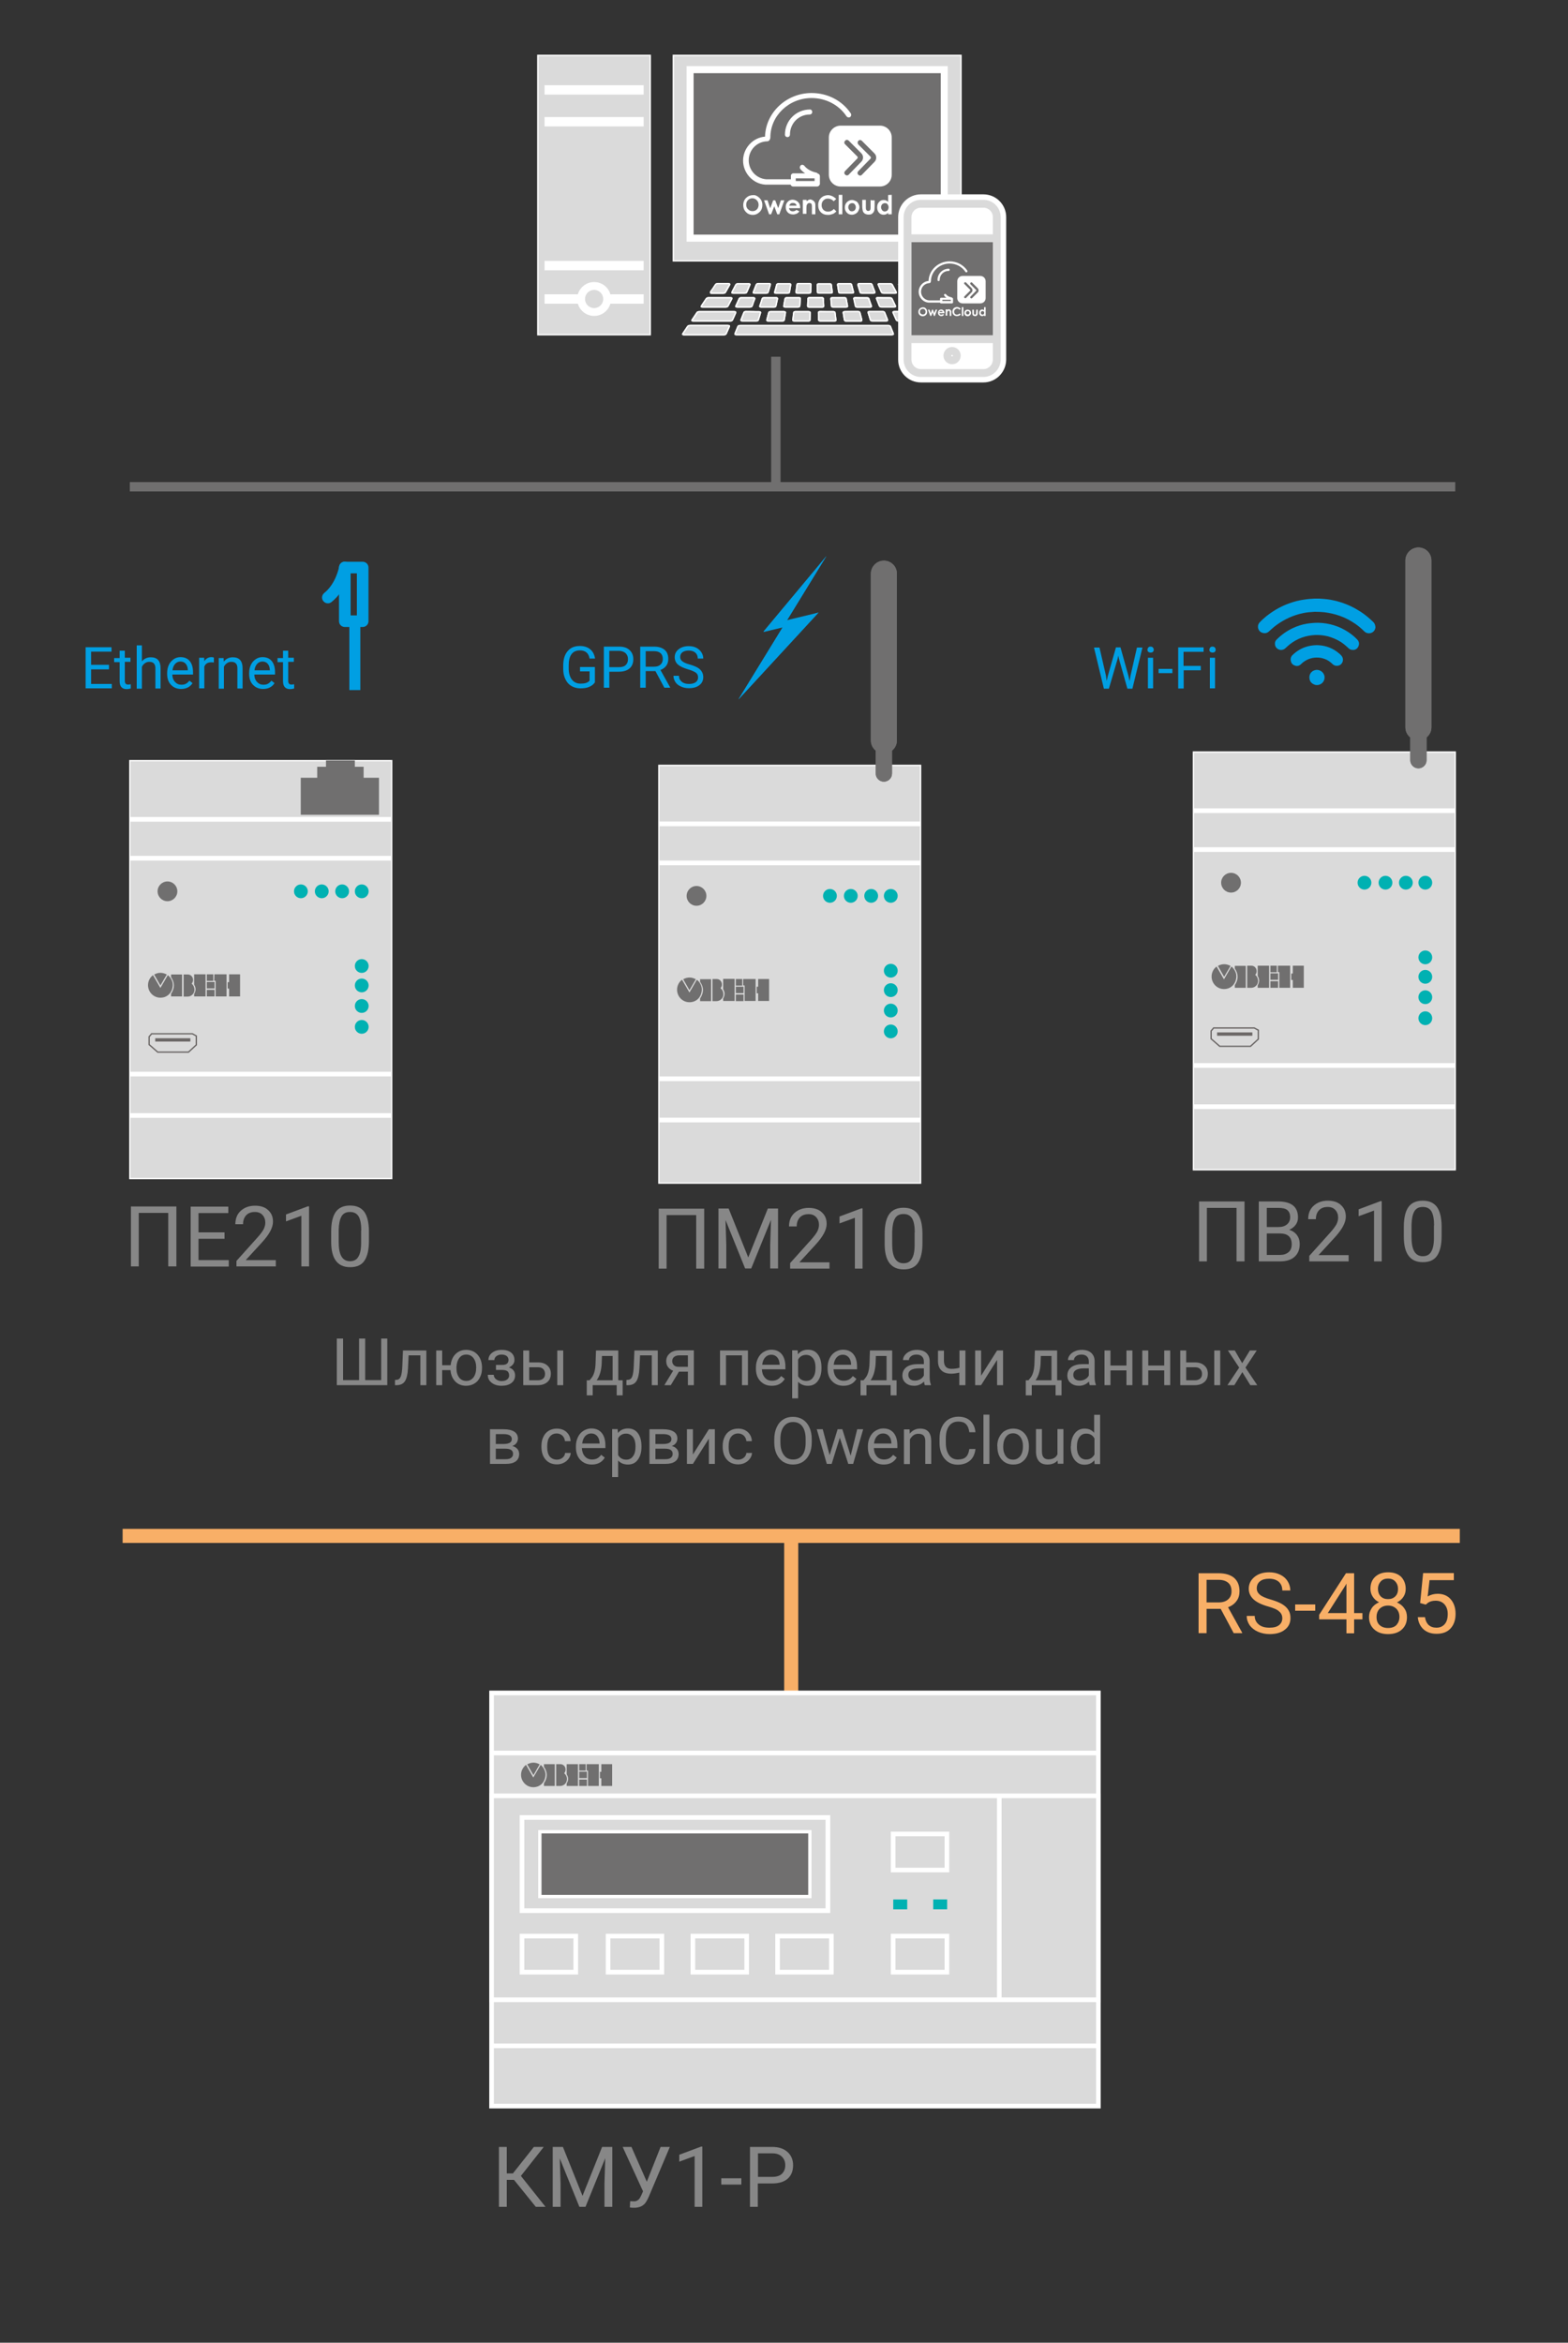<?xml version="1.0" encoding="utf-8"?>
<!-- Generator: Adobe Illustrator 24.1.1, SVG Export Plug-In . SVG Version: 6.00 Build 0)  -->
<svg version="1.1" id="Layer_2" xmlns="http://www.w3.org/2000/svg" xmlns:xlink="http://www.w3.org/1999/xlink" x="0px" y="0px"
	 width="1000px" height="1493.4px" viewBox="0 0 1000 1493.4" enable-background="new 0 0 1000 1493.4" xml:space="preserve">
<rect x="0" y="0" width="1000" height="1493.4" fill="#333333" stroke="none"/>
<line fill="none" stroke="#F8AF67" stroke-width="8.964" stroke-miterlimit="10" x1="504.6" y1="979.2" x2="504.6" y2="1137.6"/>
<line fill="none" stroke="#F8AF67" stroke-width="8.964" stroke-miterlimit="10" x1="931" y1="979.1" x2="78.2" y2="979.1"/>
<line fill="none" stroke="#009FE3" stroke-width="7" stroke-miterlimit="10" x1="226.3" y1="398.1" x2="226.3" y2="439.9"/>
<line fill="#FFFFFF" stroke="#706F6F" stroke-width="5.976" stroke-miterlimit="10" x1="494.8" y1="227.4" x2="494.8" y2="311.1"/>
<line fill="#FFFFFF" stroke="#706F6F" stroke-width="5.976" stroke-miterlimit="10" x1="928.1" y1="310.3" x2="82.8" y2="310.3"/>
<g>
	<g>
		<path fill="#878787" d="M327.8,1389.6h-4.6v17.2h-5v-38.2h5v16.9h3.9l13.4-16.9h6.3l-14.6,18.5l15.7,19.7h-6.2L327.8,1389.6z"/>
		<path fill="#878787" d="M359,1368.6l12.5,31.2l12.5-31.2h6.5v38.2h-5v-14.9l0.5-16.1l-12.6,31h-3.9l-12.5-30.9l0.5,16v14.9h-5
			v-38.2H359z"/>
		<path fill="#878787" d="M412.5,1390.8l8.8-22.2h5.9l-13.5,31.9c-0.9,2-1.8,3.5-2.5,4.3c-0.8,0.8-1.7,1.5-2.8,1.9s-2.4,0.7-4,0.7
			c-1.4,0-2.3-0.1-2.7-0.2l0.2-4l2.4,0.1c1.8,0,3.2-0.9,4.1-2.7l0.7-1.4l1-2.3l-13-28.3h5.6L412.5,1390.8z"/>
		<path fill="#878787" d="M447.9,1406.8H443v-32.4l-9.8,3.6v-4.4l13.9-5.2h0.8V1406.8z"/>
		<path fill="#878787" d="M472.8,1392.6h-12.8v-4h12.8V1392.6z"/>
		<path fill="#878787" d="M483.3,1391.8v15h-5v-38.2h14.1c4.2,0,7.5,1.1,9.8,3.2c2.4,2.1,3.6,5,3.6,8.5c0,3.7-1.2,6.6-3.5,8.6
			c-2.3,2-5.6,3-10,3H483.3z M483.3,1387.7h9.1c2.7,0,4.8-0.6,6.2-1.9s2.2-3.1,2.2-5.5c0-2.3-0.7-4.1-2.2-5.5
			c-1.4-1.4-3.4-2.1-5.9-2.1h-9.3V1387.7z"/>
	</g>
</g>
<g>
	<g>
		<path fill="#878787" d="M112.4,807.3h-5.1v-34.1H88.5v34.1h-5v-38.2h29V807.3z"/>
		<path fill="#878787" d="M143.2,789.7h-16.6v13.6h19.3v4.1h-24.3v-38.2h24v4.1h-19v12.3h16.6V789.7z"/>
		<path fill="#878787" d="M175.9,807.3h-25.1v-3.5l13.2-14.7c2-2.2,3.3-4,4.1-5.4c0.7-1.4,1.1-2.8,1.1-4.3c0-2-0.6-3.6-1.8-4.9
			c-1.2-1.3-2.8-1.9-4.8-1.9c-2.4,0-4.3,0.7-5.6,2.1c-1.3,1.4-2,3.3-2,5.7h-4.9c0-3.5,1.1-6.4,3.4-8.5s5.3-3.3,9.1-3.3
			c3.6,0,6.4,0.9,8.4,2.8c2.1,1.9,3.1,4.3,3.1,7.4c0,3.8-2.4,8.2-7.2,13.4l-10.2,11.1h19.2V807.3z"/>
		<path fill="#878787" d="M197.1,807.3h-4.9V775l-9.8,3.6v-4.4l13.9-5.2h0.8V807.3z"/>
		<path fill="#878787" d="M235.3,791c0,5.7-1,9.9-2.9,12.7c-1.9,2.8-5,4.1-9.1,4.1c-4.1,0-7.1-1.4-9.1-4.1s-3-6.7-3-12.1v-6.5
			c0-5.6,1-9.8,2.9-12.5c1.9-2.7,5-4.1,9.1-4.1c4.1,0,7.1,1.3,9.1,4c1.9,2.6,2.9,6.7,3,12.2V791z M230.4,784.4c0-4.1-0.6-7.1-1.7-9
			c-1.2-1.9-3-2.8-5.5-2.8c-2.5,0-4.3,0.9-5.4,2.8s-1.7,4.8-1.8,8.6v7.8c0,4.1,0.6,7.2,1.8,9.2c1.2,2,3,3,5.4,3
			c2.4,0,4.2-0.9,5.3-2.8c1.2-1.9,1.8-4.8,1.8-8.8V784.4z"/>
	</g>
</g>
<g>
	<g>
		<path fill="#878787" d="M793.7,804.1h-5.1V770h-18.9v34.1h-5v-38.2h29V804.1z"/>
		<path fill="#878787" d="M802.8,804.1v-38.2h12.5c4.1,0,7.3,0.9,9.4,2.6c2.1,1.7,3.1,4.3,3.1,7.6c0,1.8-0.5,3.4-1.5,4.7
			c-1,1.4-2.4,2.4-4.1,3.2c2.1,0.6,3.7,1.7,4.9,3.3c1.2,1.6,1.8,3.5,1.8,5.8c0,3.4-1.1,6.1-3.3,8.1c-2.2,2-5.4,2.9-9.4,2.9H802.8z
			 M807.9,782.2h7.6c2.2,0,4-0.6,5.3-1.7s2-2.6,2-4.5c0-2.1-0.6-3.6-1.8-4.6s-3.1-1.4-5.6-1.4h-7.5V782.2z M807.9,786.3V800h8.3
			c2.3,0,4.2-0.6,5.6-1.8c1.4-1.2,2-2.9,2-5c0-4.6-2.5-6.9-7.5-6.9H807.9z"/>
		<path fill="#878787" d="M860.1,804.1h-25.1v-3.5l13.2-14.7c2-2.2,3.3-4,4.1-5.4c0.7-1.4,1.1-2.8,1.1-4.3c0-2-0.6-3.6-1.8-4.9
			c-1.2-1.3-2.8-1.9-4.8-1.9c-2.4,0-4.3,0.7-5.6,2.1c-1.3,1.4-2,3.3-2,5.7h-4.9c0-3.5,1.1-6.4,3.4-8.5s5.3-3.3,9.1-3.3
			c3.6,0,6.4,0.9,8.4,2.8c2.1,1.9,3.1,4.3,3.1,7.4c0,3.8-2.4,8.2-7.2,13.4l-10.2,11.1h19.2V804.1z"/>
		<path fill="#878787" d="M881.2,804.1h-4.9v-32.4l-9.8,3.6v-4.4l13.9-5.2h0.8V804.1z"/>
		<path fill="#878787" d="M919.4,787.8c0,5.7-1,9.9-2.9,12.7c-1.9,2.8-5,4.1-9.1,4.1c-4.1,0-7.1-1.4-9.1-4.1s-3-6.7-3-12.1V782
			c0-5.6,1-9.8,2.9-12.5c1.9-2.7,5-4.1,9.1-4.1c4.1,0,7.1,1.3,9.1,4c1.9,2.6,2.9,6.7,3,12.2V787.8z M914.6,781.2
			c0-4.1-0.6-7.1-1.7-9c-1.2-1.9-3-2.8-5.5-2.8c-2.5,0-4.3,0.9-5.4,2.8s-1.7,4.8-1.8,8.6v7.8c0,4.1,0.6,7.2,1.8,9.2c1.2,2,3,3,5.4,3
			c2.4,0,4.2-0.9,5.3-2.8c1.2-1.9,1.8-4.8,1.8-8.8V781.2z"/>
	</g>
</g>
<g>
	<g>
		<path fill="#878787" d="M218.8,853.3v26.5H229v-26.5h3.9v26.5h10.2v-26.5h3.9V883h-32.2v-29.7H218.8z"/>
		<path fill="#878787" d="M271.9,860.9V883h-3.8v-19h-7.5l-0.4,8.3c-0.2,3.8-0.9,6.5-1.9,8.1c-1,1.6-2.7,2.5-4.9,2.6h-1.5v-3.3
			l1.1-0.1c1.2-0.1,2.1-0.8,2.6-2.1c0.5-1.3,0.9-3.6,1-7.1l0.4-9.5H271.9z"/>
		<path fill="#878787" d="M282.1,870.3h5.3c0.3-2.9,1.3-5.3,3.1-7.1c1.8-1.8,4.1-2.7,6.8-2.7c2.9,0,5.3,1,7.1,2.9s2.8,4.5,3,7.6
			l0,1.2c0,2.2-0.4,4.1-1.3,5.8c-0.8,1.7-2,3.1-3.6,4c-1.5,0.9-3.3,1.4-5.2,1.4c-2.8,0-5.2-0.9-7-2.8c-1.8-1.9-2.8-4.3-3-7.2h-5.3
			v9.6h-3.8v-22.1h3.8V870.3z M291.1,872.2c0,2.5,0.6,4.4,1.7,5.9c1.1,1.5,2.7,2.2,4.6,2.2s3.4-0.8,4.6-2.3c1.1-1.5,1.7-3.6,1.7-6.3
			c0-2.4-0.6-4.4-1.7-5.9c-1.1-1.5-2.7-2.3-4.6-2.3c-1.9,0-3.4,0.7-4.5,2.2S291.1,869.4,291.1,872.2z"/>
		<path fill="#878787" d="M324.3,866.9c0-1-0.4-1.9-1.2-2.5c-0.8-0.6-1.9-0.9-3.2-0.9c-1.3,0-2.4,0.3-3.3,1
			c-0.9,0.7-1.3,1.5-1.3,2.5h-3.8c0-1.9,0.8-3.5,2.4-4.7s3.6-1.8,6-1.8c2.6,0,4.6,0.6,6,1.7s2.2,2.7,2.2,4.8c0,1-0.3,1.9-0.9,2.7
			c-0.6,0.8-1.5,1.5-2.6,2c2.6,0.9,3.9,2.6,3.9,5.1c0,2-0.8,3.6-2.3,4.8c-1.6,1.2-3.7,1.8-6.3,1.8c-2.5,0-4.6-0.6-6.3-1.9
			s-2.5-2.9-2.5-5.1h3.8c0,1.1,0.5,2,1.4,2.8c1,0.8,2.2,1.2,3.6,1.2c1.4,0,2.6-0.3,3.5-1c0.9-0.7,1.3-1.5,1.3-2.6
			c0-1.2-0.4-2.1-1.1-2.7c-0.7-0.5-1.9-0.8-3.5-0.8h-3.8v-3.2h4.1C323,870.1,324.3,869,324.3,866.9z"/>
		<path fill="#878787" d="M337.5,868.5h5.7c2.5,0,4.5,0.7,5.9,2c1.5,1.3,2.2,3,2.2,5.2c0,2.2-0.7,4-2.2,5.3s-3.5,2-6,2h-9.4v-22.1
			h3.8V868.5z M337.5,871.6v8.3h5.6c1.4,0,2.5-0.4,3.3-1.1c0.8-0.7,1.2-1.7,1.2-3c0-1.2-0.4-2.2-1.1-3c-0.8-0.8-1.8-1.2-3.2-1.2
			H337.5z M359.2,883h-3.8v-22.1h3.8V883z"/>
		<path fill="#878787" d="M376,879.9l1.3-1.6c1.5-1.9,2.3-4.8,2.5-8.6l0.3-8.8h14.2v19h2.8v9.6h-3.8V883H378v6.5h-3.8l0-9.6H376z
			 M380.5,879.9h10.2v-15.5h-6.8l-0.2,5.3C383.4,874.1,382.3,877.5,380.5,879.9z"/>
		<path fill="#878787" d="M419.5,860.9V883h-3.8v-19h-7.5l-0.4,8.3c-0.2,3.8-0.9,6.5-1.9,8.1c-1,1.6-2.7,2.5-4.9,2.6h-1.5v-3.3
			l1.1-0.1c1.2-0.1,2.1-0.8,2.6-2.1s0.9-3.6,1-7.1l0.4-9.5H419.5z"/>
		<path fill="#878787" d="M442.5,860.9V883h-3.8v-8.6H433l-5.2,8.6h-4.1l5.6-9.2c-1.4-0.5-2.5-1.3-3.3-2.4c-0.8-1.1-1.1-2.3-1.1-3.8
			c0-2,0.8-3.6,2.3-4.9s3.5-1.9,6.1-1.9H442.5z M428.7,867.7c0,1.1,0.4,1.9,1.1,2.6c0.7,0.7,1.7,1,2.9,1h6V864h-5.4
			c-1.4,0-2.5,0.3-3.4,1C429.1,865.7,428.7,866.6,428.7,867.7z"/>
		<path fill="#878787" d="M477,883h-3.8v-19h-10.2v19h-3.8v-22.1H477V883z"/>
		<path fill="#878787" d="M492.2,883.4c-3,0-5.4-1-7.3-3c-1.9-2-2.8-4.6-2.8-7.9v-0.7c0-2.2,0.4-4.1,1.3-5.9c0.8-1.7,2-3.1,3.5-4
			s3.1-1.5,4.9-1.5c2.9,0,5.1,0.9,6.7,2.8c1.6,1.9,2.4,4.6,2.4,8.1v1.6h-15c0.1,2.2,0.7,3.9,1.9,5.3s2.8,2,4.6,2
			c1.3,0,2.5-0.3,3.4-0.8c0.9-0.5,1.7-1.3,2.4-2.2l2.3,1.8C498.7,882,495.9,883.4,492.2,883.4z M491.8,863.6c-1.5,0-2.8,0.6-3.8,1.7
			c-1,1.1-1.7,2.7-1.9,4.7h11.1v-0.3c-0.1-1.9-0.6-3.4-1.6-4.5C494.6,864.1,493.4,863.6,491.8,863.6z"/>
		<path fill="#878787" d="M523.9,872.2c0,3.4-0.8,6.1-2.3,8.1c-1.5,2.1-3.6,3.1-6.3,3.1c-2.7,0-4.8-0.9-6.3-2.6v10.6h-3.8v-30.6h3.5
			l0.2,2.5c1.5-1.9,3.7-2.9,6.4-2.9c2.7,0,4.8,1,6.3,3c1.5,2,2.3,4.8,2.3,8.4V872.2z M520.1,871.8c0-2.5-0.5-4.5-1.6-5.9
			c-1.1-1.4-2.5-2.2-4.4-2.2c-2.3,0-4,1-5.1,3v10.6c1.1,2,2.9,3,5.2,3c1.8,0,3.3-0.7,4.3-2.2C519.6,876.7,520.1,874.6,520.1,871.8z"
			/>
		<path fill="#878787" d="M537.9,883.4c-3,0-5.4-1-7.3-3c-1.9-2-2.8-4.6-2.8-7.9v-0.7c0-2.2,0.4-4.1,1.3-5.9c0.8-1.7,2-3.1,3.5-4
			s3.1-1.5,4.9-1.5c2.9,0,5.1,0.9,6.7,2.8c1.6,1.9,2.4,4.6,2.4,8.1v1.6h-15c0.1,2.2,0.7,3.9,1.9,5.3s2.8,2,4.6,2
			c1.3,0,2.5-0.3,3.4-0.8c0.9-0.5,1.7-1.3,2.4-2.2l2.3,1.8C544.4,882,541.6,883.4,537.9,883.4z M537.4,863.6c-1.5,0-2.8,0.6-3.8,1.7
			c-1,1.1-1.7,2.7-1.9,4.7h11.1v-0.3c-0.1-1.9-0.6-3.4-1.6-4.5C540.2,864.1,539,863.6,537.4,863.6z"/>
		<path fill="#878787" d="M550.7,879.9l1.3-1.6c1.5-1.9,2.3-4.8,2.5-8.6l0.3-8.8h14.2v19h2.8v9.6h-3.8V883h-15.4v6.5h-3.8l0-9.6
			H550.7z M555.2,879.9h10.2v-15.5h-6.8l-0.2,5.3C558,874.1,557,877.5,555.2,879.9z"/>
		<path fill="#878787" d="M589.8,883c-0.2-0.4-0.4-1.2-0.5-2.3c-1.8,1.8-3.9,2.7-6.3,2.7c-2.2,0-4-0.6-5.4-1.8
			c-1.4-1.2-2.1-2.8-2.1-4.7c0-2.3,0.9-4.1,2.6-5.4c1.8-1.3,4.2-1.9,7.4-1.9h3.7v-1.7c0-1.3-0.4-2.4-1.2-3.2c-0.8-0.8-2-1.2-3.5-1.2
			c-1.3,0-2.5,0.3-3.4,1c-0.9,0.7-1.4,1.5-1.4,2.5h-3.8c0-1.1,0.4-2.2,1.2-3.2c0.8-1,1.8-1.8,3.2-2.4c1.3-0.6,2.8-0.9,4.4-0.9
			c2.5,0,4.5,0.6,6,1.9c1.4,1.3,2.2,3,2.2,5.3v10.2c0,2,0.3,3.6,0.8,4.8v0.3H589.8z M583.5,880.1c1.2,0,2.3-0.3,3.4-0.9
			s1.8-1.4,2.3-2.4v-4.5h-3c-4.6,0-6.9,1.4-6.9,4.1c0,1.2,0.4,2.1,1.2,2.8C581.2,879.8,582.2,880.1,583.5,880.1z"/>
		<path fill="#878787" d="M615.6,883h-3.8v-8c-1.7,0.4-3.4,0.7-5.1,0.7c-2.8,0-4.9-0.7-6.3-2.1c-1.5-1.4-2.2-3.4-2.2-6v-6.6h3.8v6.7
			c0.1,3.3,1.7,4.9,4.8,4.9c1.7,0,3.4-0.2,5.1-0.7v-11h3.8V883z"/>
		<path fill="#878787" d="M635.9,860.9h3.8V883h-3.8v-16.1L625.7,883h-3.8v-22.1h3.8V877L635.9,860.9z"/>
		<path fill="#878787" d="M655.9,879.9l1.3-1.6c1.5-1.9,2.3-4.8,2.5-8.6l0.3-8.8h14.2v19h2.8v9.6h-3.8V883H658v6.5h-3.8l0-9.6H655.9
			z M660.4,879.9h10.2v-15.5h-6.8l-0.2,5.3C663.3,874.1,662.2,877.5,660.4,879.9z"/>
		<path fill="#878787" d="M695,883c-0.2-0.4-0.4-1.2-0.5-2.3c-1.8,1.8-3.9,2.7-6.3,2.7c-2.2,0-4-0.6-5.4-1.8
			c-1.4-1.2-2.1-2.8-2.1-4.7c0-2.3,0.9-4.1,2.6-5.4c1.8-1.3,4.2-1.9,7.4-1.9h3.7v-1.7c0-1.3-0.4-2.4-1.2-3.2c-0.8-0.8-2-1.2-3.5-1.2
			c-1.3,0-2.5,0.3-3.4,1c-0.9,0.7-1.4,1.5-1.4,2.5h-3.8c0-1.1,0.4-2.2,1.2-3.2c0.8-1,1.8-1.8,3.2-2.4c1.3-0.6,2.8-0.9,4.4-0.9
			c2.5,0,4.5,0.6,6,1.9c1.4,1.3,2.2,3,2.2,5.3v10.2c0,2,0.3,3.6,0.8,4.8v0.3H695z M688.7,880.1c1.2,0,2.3-0.3,3.4-0.9
			s1.8-1.4,2.3-2.4v-4.5h-3c-4.6,0-6.9,1.4-6.9,4.1c0,1.2,0.4,2.1,1.2,2.8C686.5,879.8,687.5,880.1,688.7,880.1z"/>
		<path fill="#878787" d="M722.2,883h-3.8v-9.4h-10.2v9.4h-3.8v-22.1h3.8v9.6h10.2v-9.6h3.8V883z"/>
		<path fill="#878787" d="M746.3,883h-3.8v-9.4h-10.2v9.4h-3.8v-22.1h3.8v9.6h10.2v-9.6h3.8V883z"/>
		<path fill="#878787" d="M756.5,868.5h5.7c2.5,0,4.5,0.7,5.9,2c1.5,1.3,2.2,3,2.2,5.2c0,2.2-0.7,4-2.2,5.3s-3.5,2-6,2h-9.4v-22.1
			h3.8V868.5z M756.5,871.6v8.3h5.6c1.4,0,2.5-0.4,3.3-1.1c0.8-0.7,1.2-1.7,1.2-3c0-1.2-0.4-2.2-1.1-3c-0.8-0.8-1.8-1.2-3.2-1.2
			H756.5z M778.2,883h-3.8v-22.1h3.8V883z"/>
		<path fill="#878787" d="M792.2,869l4.9-8.1h4.4l-7.2,10.9l7.5,11.2h-4.4l-5.1-8.3l-5.1,8.3h-4.4l7.5-11.2l-7.2-10.9h4.4L792.2,869
			z"/>
		<path fill="#878787" d="M312.5,933.2v-22.1h8.6c2.9,0,5.2,0.5,6.8,1.5c1.6,1,2.4,2.5,2.4,4.5c0,1-0.3,1.9-0.9,2.8
			c-0.6,0.8-1.5,1.5-2.7,1.9c1.3,0.3,2.4,0.9,3.2,1.8c0.8,0.9,1.2,2,1.2,3.3c0,2-0.7,3.6-2.2,4.7c-1.5,1.1-3.6,1.6-6.3,1.6H312.5z
			 M316.2,920.5h4.9c3.5,0,5.3-1,5.3-3.1s-1.7-3.1-5-3.2h-5.2V920.5z M316.2,923.5v6.7h6.3c1.6,0,2.8-0.3,3.5-0.9
			c0.8-0.6,1.2-1.4,1.2-2.5c0-2.2-1.6-3.3-4.9-3.3H316.2z"/>
		<path fill="#878787" d="M355.2,930.5c1.3,0,2.5-0.4,3.5-1.2s1.6-1.8,1.7-3.1h3.6c-0.1,1.3-0.5,2.5-1.3,3.6
			c-0.8,1.1-1.9,2.1-3.2,2.7c-1.3,0.7-2.8,1-4.3,1c-3,0-5.4-1-7.2-3c-1.8-2-2.7-4.8-2.7-8.2v-0.6c0-2.2,0.4-4.1,1.2-5.7
			c0.8-1.7,1.9-3,3.4-3.9c1.5-0.9,3.2-1.4,5.2-1.4c2.5,0,4.5,0.7,6.2,2.2c1.6,1.5,2.5,3.4,2.6,5.8h-3.6c-0.1-1.4-0.7-2.6-1.6-3.5
			c-1-0.9-2.2-1.4-3.6-1.4c-1.9,0-3.4,0.7-4.5,2.1c-1.1,1.4-1.6,3.4-1.6,6v0.7c0,2.5,0.5,4.5,1.6,5.9
			C351.8,929.8,353.3,930.5,355.2,930.5z"/>
		<path fill="#878787" d="M377.4,933.6c-3,0-5.4-1-7.3-3c-1.9-2-2.8-4.6-2.8-7.9v-0.7c0-2.2,0.4-4.1,1.3-5.9c0.8-1.7,2-3.1,3.5-4
			s3.1-1.5,4.9-1.5c2.9,0,5.1,0.9,6.7,2.8c1.6,1.9,2.4,4.6,2.4,8.1v1.6h-15c0.1,2.2,0.7,3.9,1.9,5.3s2.8,2,4.6,2
			c1.3,0,2.5-0.3,3.4-0.8c0.9-0.5,1.7-1.3,2.4-2.2l2.3,1.8C383.9,932.2,381.1,933.6,377.4,933.6z M377,913.8c-1.5,0-2.8,0.6-3.8,1.7
			c-1,1.1-1.7,2.7-1.9,4.7h11.1v-0.3c-0.1-1.9-0.6-3.4-1.6-4.5C379.8,914.3,378.6,913.8,377,913.8z"/>
		<path fill="#878787" d="M409.1,922.4c0,3.4-0.8,6.1-2.3,8.1c-1.5,2.1-3.6,3.1-6.3,3.1c-2.7,0-4.8-0.9-6.3-2.6v10.6h-3.8v-30.6h3.5
			l0.2,2.5c1.5-1.9,3.7-2.9,6.4-2.9c2.7,0,4.8,1,6.3,3c1.5,2,2.3,4.8,2.3,8.4V922.4z M405.3,922c0-2.5-0.5-4.5-1.6-5.9
			c-1.1-1.4-2.5-2.2-4.4-2.2c-2.3,0-4,1-5.1,3v10.6c1.1,2,2.9,3,5.2,3c1.8,0,3.3-0.7,4.3-2.2C404.8,926.9,405.3,924.8,405.3,922z"/>
		<path fill="#878787" d="M414.2,933.2v-22.1h8.6c2.9,0,5.2,0.5,6.8,1.5c1.6,1,2.4,2.5,2.4,4.5c0,1-0.3,1.9-0.9,2.8
			c-0.6,0.8-1.5,1.5-2.7,1.9c1.3,0.3,2.4,0.9,3.2,1.8c0.8,0.9,1.2,2,1.2,3.3c0,2-0.7,3.6-2.2,4.7c-1.5,1.1-3.6,1.6-6.3,1.6H414.2z
			 M418,920.5h4.9c3.5,0,5.3-1,5.3-3.1s-1.7-3.1-5-3.2H418V920.5z M418,923.5v6.7h6.3c1.6,0,2.8-0.3,3.5-0.9
			c0.8-0.6,1.2-1.4,1.2-2.5c0-2.2-1.6-3.3-4.9-3.3H418z"/>
		<path fill="#878787" d="M452.1,911.1h3.8v22.1h-3.8v-16.1l-10.2,16.1h-3.8v-22.1h3.8v16.1L452.1,911.1z"/>
		<path fill="#878787" d="M470.8,930.5c1.3,0,2.5-0.4,3.5-1.2s1.6-1.8,1.7-3.1h3.6c-0.1,1.3-0.5,2.5-1.3,3.6
			c-0.8,1.1-1.9,2.1-3.2,2.7c-1.3,0.7-2.8,1-4.3,1c-3,0-5.4-1-7.2-3c-1.8-2-2.7-4.8-2.7-8.2v-0.6c0-2.2,0.4-4.1,1.2-5.7
			c0.8-1.7,1.9-3,3.4-3.9c1.5-0.9,3.2-1.4,5.2-1.4c2.5,0,4.5,0.7,6.2,2.2c1.6,1.5,2.5,3.4,2.6,5.8H476c-0.1-1.4-0.7-2.6-1.6-3.5
			c-1-0.9-2.2-1.4-3.6-1.4c-1.9,0-3.4,0.7-4.5,2.1c-1.1,1.4-1.6,3.4-1.6,6v0.7c0,2.5,0.5,4.5,1.6,5.9
			C467.4,929.8,468.9,930.5,470.8,930.5z"/>
		<path fill="#878787" d="M517.7,919.3c0,2.9-0.5,5.5-1.5,7.6c-1,2.2-2.4,3.8-4.2,5c-1.8,1.1-3.9,1.7-6.3,1.7
			c-2.3,0-4.4-0.6-6.2-1.7c-1.8-1.2-3.2-2.8-4.2-4.9c-1-2.1-1.5-4.6-1.5-7.4v-2.1c0-2.9,0.5-5.4,1.5-7.6s2.4-3.9,4.2-5
			c1.8-1.2,3.9-1.7,6.2-1.7c2.4,0,4.5,0.6,6.3,1.7c1.8,1.2,3.2,2.8,4.2,5c1,2.2,1.5,4.7,1.5,7.6V919.3z M513.8,917.4
			c0-3.5-0.7-6.2-2.1-8.1c-1.4-1.9-3.4-2.8-5.9-2.8c-2.5,0-4.4,0.9-5.9,2.8c-1.4,1.9-2.2,4.5-2.2,7.9v2.2c0,3.4,0.7,6.1,2.2,8.1
			c1.4,2,3.4,2.9,5.9,2.9c2.5,0,4.5-0.9,5.9-2.8c1.4-1.8,2.1-4.5,2.1-7.9V917.4z"/>
		<path fill="#878787" d="M542.5,928l4.2-16.9h3.8l-6.4,22.1h-3.1l-5.4-16.7l-5.2,16.7h-3.1l-6.4-22.1h3.8l4.4,16.5l5.1-16.5h3
			L542.5,928z"/>
		<path fill="#878787" d="M563.6,933.6c-3,0-5.4-1-7.3-3c-1.9-2-2.8-4.6-2.8-7.9v-0.7c0-2.2,0.4-4.1,1.3-5.9c0.8-1.7,2-3.1,3.5-4
			s3.1-1.5,4.9-1.5c2.9,0,5.1,0.9,6.7,2.8c1.6,1.9,2.4,4.6,2.4,8.1v1.6h-15c0.1,2.2,0.7,3.9,1.9,5.3s2.8,2,4.6,2
			c1.3,0,2.5-0.3,3.4-0.8c0.9-0.5,1.7-1.3,2.4-2.2l2.3,1.8C570,932.2,567.3,933.6,563.6,933.6z M563.1,913.8c-1.5,0-2.8,0.6-3.8,1.7
			c-1,1.1-1.7,2.7-1.9,4.7h11.1v-0.3c-0.1-1.9-0.6-3.4-1.6-4.5C565.9,914.3,564.7,913.8,563.1,913.8z"/>
		<path fill="#878787" d="M580.1,911.1l0.1,2.8c1.7-2.1,3.9-3.2,6.6-3.2c4.7,0,7,2.6,7.1,7.9v14.6h-3.8v-14.6c0-1.6-0.4-2.8-1.1-3.5
			s-1.8-1.1-3.3-1.1c-1.2,0-2.3,0.3-3.2,1c-0.9,0.7-1.6,1.5-2.2,2.6v15.7h-3.8v-22.1H580.1z"/>
		<path fill="#878787" d="M622.1,923.8c-0.4,3.1-1.5,5.6-3.5,7.3s-4.6,2.6-7.8,2.6c-3.5,0-6.3-1.3-8.4-3.8s-3.2-5.9-3.2-10.1v-2.9
			c0-2.8,0.5-5.2,1.5-7.3c1-2.1,2.4-3.7,4.2-4.8c1.8-1.1,3.9-1.7,6.3-1.7c3.2,0,5.7,0.9,7.6,2.6c1.9,1.8,3,4.2,3.3,7.3h-3.9
			c-0.3-2.4-1.1-4.1-2.2-5.2c-1.1-1.1-2.7-1.6-4.8-1.6c-2.5,0-4.5,0.9-5.9,2.8c-1.4,1.9-2.1,4.5-2.1,7.9v2.9c0,3.2,0.7,5.8,2,7.7
			c1.3,1.9,3.2,2.9,5.7,2.9c2.2,0,3.9-0.5,5-1.5c1.2-1,1.9-2.7,2.3-5.2H622.1z"/>
		<path fill="#878787" d="M631,933.2h-3.8v-31.4h3.8V933.2z"/>
		<path fill="#878787" d="M636,921.9c0-2.2,0.4-4.1,1.3-5.8c0.9-1.7,2-3.1,3.6-4s3.3-1.4,5.2-1.4c3,0,5.4,1,7.3,3.1
			c1.9,2.1,2.8,4.9,2.8,8.3v0.3c0,2.2-0.4,4.1-1.2,5.8c-0.8,1.7-2,3-3.5,4c-1.5,1-3.3,1.4-5.3,1.4c-3,0-5.4-1-7.3-3.1
			c-1.9-2.1-2.8-4.8-2.8-8.3V921.9z M639.8,922.4c0,2.5,0.6,4.4,1.7,5.9c1.1,1.5,2.7,2.2,4.6,2.2c1.9,0,3.4-0.8,4.6-2.3
			c1.1-1.5,1.7-3.6,1.7-6.3c0-2.4-0.6-4.4-1.7-5.9c-1.2-1.5-2.7-2.3-4.6-2.3c-1.9,0-3.4,0.7-4.5,2.2
			C640.4,917.5,639.8,919.6,639.8,922.4z"/>
		<path fill="#878787" d="M674.5,931c-1.5,1.7-3.6,2.6-6.5,2.6c-2.4,0-4.2-0.7-5.4-2.1c-1.2-1.4-1.9-3.4-1.9-6.1v-14.4h3.8v14.3
			c0,3.3,1.4,5,4.1,5c2.9,0,4.8-1.1,5.8-3.2v-16.1h3.8v22.1h-3.6L674.5,931z"/>
		<path fill="#878787" d="M683,922c0-3.4,0.8-6.1,2.4-8.2s3.7-3.1,6.3-3.1c2.6,0,4.6,0.9,6.1,2.7v-11.5h3.8v31.4h-3.5l-0.2-2.4
			c-1.5,1.9-3.6,2.8-6.3,2.8c-2.6,0-4.6-1-6.3-3.1c-1.6-2.1-2.4-4.8-2.4-8.2V922z M686.8,922.4c0,2.5,0.5,4.5,1.6,5.9
			c1,1.4,2.5,2.1,4.3,2.1c2.4,0,4.1-1.1,5.3-3.2V917c-1.1-2.1-2.9-3.1-5.2-3.1c-1.9,0-3.3,0.7-4.3,2.1
			C687.3,917.5,686.8,919.6,686.8,922.4z"/>
	</g>
</g>
<g>
	<path fill="#F8AF67" d="M778.5,1025.6h-9v15.5h-5.1v-38.2h12.7c4.3,0,7.6,1,9.9,2.9c2.3,2,3.5,4.8,3.5,8.6c0,2.4-0.6,4.5-1.9,6.2
		c-1.3,1.8-3.1,3.1-5.4,4l9,16.2v0.3h-5.4L778.5,1025.6z M769.5,1021.5h7.7c2.5,0,4.5-0.6,6-1.9s2.2-3,2.2-5.2
		c0-2.4-0.7-4.2-2.1-5.4s-3.4-1.9-6.1-1.9h-7.7V1021.5z"/>
	<path fill="#F8AF67" d="M808.8,1024.1c-4.3-1.2-7.5-2.8-9.4-4.6s-3-4-3-6.7c0-3,1.2-5.5,3.6-7.5c2.4-2,5.5-3,9.4-3
		c2.6,0,5,0.5,7,1.5c2.1,1,3.7,2.4,4.8,4.2c1.1,1.8,1.7,3.7,1.7,5.9h-5.1c0-2.3-0.7-4.1-2.2-5.5c-1.5-1.3-3.5-2-6.2-2
		c-2.5,0-4.4,0.5-5.8,1.6c-1.4,1.1-2.1,2.6-2.1,4.6c0,1.6,0.7,2.9,2,4c1.3,1.1,3.6,2.1,6.7,3s5.7,1.9,7.5,3s3.1,2.3,4,3.8
		c0.9,1.4,1.3,3.1,1.3,5.1c0,3.1-1.2,5.6-3.6,7.4c-2.4,1.9-5.6,2.8-9.7,2.8c-2.6,0-5.1-0.5-7.4-1.5c-2.3-1-4-2.4-5.3-4.1
		c-1.2-1.8-1.9-3.7-1.9-6h5.1c0,2.3,0.9,4.1,2.6,5.5s4,2,6.8,2c2.7,0,4.7-0.5,6.1-1.6c1.4-1.1,2.1-2.6,2.1-4.4s-0.7-3.3-2-4.3
		C814.7,1026.1,812.3,1025.1,808.8,1024.1z"/>
	<path fill="#F8AF67" d="M838.8,1026.8H826v-4h12.8V1026.8z"/>
	<path fill="#F8AF67" d="M863.6,1028.3h5.3v4h-5.3v8.9h-4.9v-8.9h-17.4v-2.9l17.1-26.5h5.2V1028.3z M846.8,1028.3h11.9v-18.8
		l-0.6,1.1L846.8,1028.3z"/>
	<path fill="#F8AF67" d="M896.5,1012.9c0,1.9-0.5,3.6-1.5,5.1c-1,1.5-2.4,2.7-4.1,3.5c2,0.9,3.6,2.1,4.7,3.8
		c1.2,1.6,1.7,3.5,1.7,5.6c0,3.3-1.1,5.9-3.3,7.9c-2.2,2-5.2,2.9-8.8,2.9c-3.7,0-6.6-1-8.8-3c-2.2-2-3.3-4.6-3.3-7.9
		c0-2.1,0.6-3.9,1.7-5.6c1.1-1.7,2.7-2.9,4.7-3.8c-1.7-0.8-3-2-4-3.5c-1-1.5-1.5-3.2-1.5-5.1c0-3.2,1-5.8,3.1-7.7
		c2.1-1.9,4.8-2.8,8.2-2.8c3.4,0,6.1,0.9,8.2,2.8C895.4,1007.1,896.5,1009.6,896.5,1012.9z M892.5,1030.7c0-2.1-0.7-3.9-2-5.2
		c-1.4-1.3-3.1-2-5.3-2s-3.9,0.7-5.3,2c-1.3,1.3-2,3.1-2,5.3s0.6,3.9,1.9,5.1c1.3,1.2,3.1,1.9,5.4,1.9c2.3,0,4.1-0.6,5.4-1.9
		C891.8,1034.5,892.5,1032.8,892.5,1030.7z M885.2,1006.3c-1.9,0-3.5,0.6-4.6,1.8s-1.8,2.8-1.8,4.8c0,1.9,0.6,3.5,1.7,4.7
		c1.2,1.2,2.7,1.8,4.7,1.8s3.5-0.6,4.7-1.8s1.7-2.8,1.7-4.7s-0.6-3.5-1.8-4.8S887,1006.3,885.2,1006.3z"/>
	<path fill="#F8AF67" d="M905.7,1021.9l1.9-19.1h19.6v4.5h-15.5l-1.2,10.4c1.9-1.1,4-1.7,6.4-1.7c3.5,0,6.3,1.2,8.3,3.5
		c2,2.3,3.1,5.4,3.1,9.3c0,3.9-1.1,7-3.2,9.3c-2.1,2.3-5.1,3.4-8.9,3.4c-3.4,0-6.1-0.9-8.3-2.8c-2.1-1.9-3.4-4.5-3.7-7.8h4.6
		c0.3,2.2,1.1,3.8,2.3,5c1.3,1.1,2.9,1.7,5,1.7c2.3,0,4-0.8,5.3-2.3c1.3-1.5,1.9-3.7,1.9-6.4c0-2.6-0.7-4.6-2.1-6.2
		c-1.4-1.5-3.2-2.3-5.6-2.3c-2.1,0-3.8,0.5-5,1.4l-1.3,1.1L905.7,1021.9z"/>
</g>
<g>
	<path fill="#009FE3" d="M705.3,430.6l0.5,3.5l0.7-3.1l5.2-18.3h2.9l5.1,18.3l0.7,3.2l0.6-3.5l4.1-17.9h3.5l-6.4,26.2H719l-5.4-19.1
		l-0.4-2l-0.4,2l-5.6,19.1H704l-6.3-26.2h3.5L705.3,430.6z"/>
	<path fill="#009FE3" d="M731.8,414.2c0-0.5,0.2-1,0.5-1.4c0.3-0.4,0.8-0.6,1.5-0.6c0.6,0,1.1,0.2,1.5,0.6c0.3,0.4,0.5,0.8,0.5,1.4
		c0,0.5-0.2,1-0.5,1.3s-0.8,0.5-1.5,0.5c-0.6,0-1.1-0.2-1.5-0.5S731.8,414.7,731.8,414.2z M735.4,438.8h-3.3v-19.5h3.3V438.8z"/>
	<path fill="#009FE3" d="M747.7,429.1h-8.8v-2.7h8.8V429.1z"/>
	<path fill="#009FE3" d="M765.9,427.3h-11v11.6h-3.5v-26.2h16.2v2.8h-12.8v9h11V427.3z"/>
	<path fill="#009FE3" d="M771.3,414.2c0-0.5,0.2-1,0.5-1.4c0.3-0.4,0.8-0.6,1.5-0.6c0.6,0,1.1,0.2,1.5,0.6c0.3,0.4,0.5,0.8,0.5,1.4
		c0,0.5-0.2,1-0.5,1.3s-0.8,0.5-1.5,0.5c-0.6,0-1.1-0.2-1.5-0.5S771.3,414.7,771.3,414.2z M774.9,438.8h-3.3v-19.5h3.3V438.8z"/>
</g>
<g>
	<path fill="#009FE3" d="M877.2,400c0,0.2-0.1,0.4-0.1,0.5c-0.4,1.9-2.1,3.2-4,3.2c-1.2,0-2.2-0.4-3-1.2c-1.8-1.8-3.7-3.4-5.7-4.8
		c-3.1-2.1-6.4-3.9-9.9-5.1c-1.7-0.6-3.4-1.1-5.2-1.5c-1.5-0.3-3-0.6-4.6-0.8c-2-0.2-4.1-0.3-6.2-0.3c-1.3,0.1-2.7,0.2-4,0.3
		c-1.9,0.2-3.9,0.6-5.8,1.1c-5.9,1.6-11.2,4.3-16,8.1c-1.2,1-2.3,2-3.4,3c-1.2,1.1-2.6,1.4-4.2,0.9c-1.6-0.5-2.5-1.7-2.8-3.3
		c0-0.1,0-0.2,0-0.2c0-0.3,0-0.5,0-0.8c0,0,0-0.1,0-0.1c0.1-0.9,0.5-1.7,1.2-2.4c1.2-1.3,2.6-2.5,3.9-3.6c4-3.2,8.3-5.8,13-7.7
		c2.8-1.1,5.6-2,8.5-2.6c1.5-0.3,3-0.5,4.4-0.7c1.1-0.2,2.3-0.2,3.5-0.3c0.5,0,0.9-0.1,1.4-0.1c1,0,1.9,0,2.9,0c0.1,0,0.2,0,0.3,0
		c1,0.1,1.9,0.1,2.9,0.2c1.4,0.1,2.8,0.3,4.1,0.5c2.2,0.4,4.4,0.9,6.5,1.6c4.6,1.4,8.9,3.5,12.9,6.1c2.9,1.9,5.5,4.1,8,6.5
		c0.6,0.6,1,1.3,1.2,2.1c0,0.2,0.1,0.3,0.1,0.5C877.2,399.5,877.2,399.8,877.2,400z"/>
	<path fill="#009FE3" d="M839.4,436.7c-0.4-0.1-0.8-0.1-1.1-0.3c-1.9-0.7-3-2-3.2-4c-0.3-2.3,1-4.4,3.2-5.1c2.9-1,5.9,0.9,6.4,3.8
		c0.4,2.6-1.3,5-3.8,5.5c-0.2,0-0.3,0.1-0.5,0.1C840,436.7,839.7,436.7,839.4,436.7z"/>
	<path fill="#009FE3" d="M862.8,414.3c-1.2,0-2.1-0.4-2.8-1.1c-1.6-1.5-3.2-2.9-5.1-4.1c-2.6-1.6-5.3-2.7-8.2-3.5
		c-2.6-0.6-5.2-0.9-7.9-0.8c-6.1,0.3-11.5,2.2-16.3,6c-0.9,0.7-1.7,1.5-2.6,2.3c-0.9,0.9-2,1.3-3.3,1.2c-1.6-0.2-3.1-1.4-3.4-3
		c-0.3-1.4,0-2.7,1.1-3.7c3-3,6.4-5.4,10.2-7.2c2.8-1.3,5.8-2.3,8.9-2.8c2.4-0.4,4.9-0.6,7.4-0.6c6.9,0.2,13.2,2.1,19,5.9
		c2.1,1.4,4,2.9,5.7,4.7c1.1,1.1,1.5,2.5,1,4c-0.5,1.5-1.5,2.4-3,2.7C863.2,414.3,863,414.3,862.8,414.3z"/>
	<path fill="#009FE3" d="M823.1,420.5c0-1.2,0.4-2.1,1.1-2.8c3-3,6.6-5,10.8-5.9c2-0.4,3.9-0.6,5.9-0.5c5.1,0.3,9.5,2.1,13.3,5.4
		c0.5,0.4,1,0.9,1.4,1.4c0.9,1.2,1.1,2.5,0.6,3.9c-0.6,1.4-1.6,2.2-3.1,2.4c-1.2,0.2-2.3-0.2-3.2-1c-1.1-1.1-2.4-2.1-3.8-2.8
		c-1.7-0.8-3.5-1.3-5.3-1.4c-3.7-0.2-7,0.8-10,3.2c-0.5,0.4-0.8,0.8-1.3,1.2c-1.2,1-2.5,1.2-3.9,0.6c-1.4-0.5-2.2-1.6-2.4-3.1
		C823.1,420.8,823.1,420.6,823.1,420.5z"/>
</g>
<g>
	<g>
		<path fill="#009FE3" d="M69.5,426.7H58.1v9.3h13.2v2.8H54.6v-26.2h16.5v2.8h-13v8.4h11.4V426.7z"/>
		<path fill="#009FE3" d="M79.6,414.6v4.7h3.6v2.6h-3.6V434c0,0.8,0.2,1.4,0.5,1.8c0.3,0.4,0.9,0.6,1.7,0.6c0.4,0,0.9-0.1,1.6-0.2
			v2.7c-0.9,0.2-1.7,0.4-2.6,0.4c-1.5,0-2.6-0.4-3.4-1.3s-1.1-2.2-1.1-3.8v-12.1h-3.5v-2.6h3.5v-4.7H79.6z"/>
		<path fill="#009FE3" d="M90.4,421.7c1.5-1.8,3.4-2.7,5.8-2.7c4.1,0,6.2,2.3,6.2,7v12.9h-3.3v-12.9c0-1.4-0.3-2.4-1-3.1
			c-0.6-0.7-1.6-1-2.9-1c-1.1,0-2,0.3-2.8,0.9c-0.8,0.6-1.5,1.3-1.9,2.3v13.9h-3.3v-27.6h3.3V421.7z"/>
		<path fill="#009FE3" d="M115.5,439.2c-2.6,0-4.8-0.9-6.4-2.6c-1.7-1.7-2.5-4.1-2.5-7V429c0-1.9,0.4-3.7,1.1-5.2
			c0.7-1.5,1.8-2.7,3.1-3.6c1.3-0.9,2.8-1.3,4.3-1.3c2.5,0,4.5,0.8,5.9,2.5c1.4,1.7,2.1,4.1,2.1,7.2v1.4h-13.2
			c0,1.9,0.6,3.5,1.7,4.7c1.1,1.2,2.4,1.8,4.1,1.8c1.2,0,2.2-0.2,3-0.7c0.8-0.5,1.5-1.1,2.1-1.9l2,1.6
			C121.2,437.9,118.8,439.2,115.5,439.2z M115.1,421.7c-1.3,0-2.5,0.5-3.4,1.5c-0.9,1-1.5,2.3-1.7,4.1h9.8v-0.3
			c-0.1-1.7-0.6-3-1.4-3.9C117.6,422.2,116.5,421.7,115.1,421.7z"/>
		<path fill="#009FE3" d="M136.3,422.3c-0.5-0.1-1-0.1-1.6-0.1c-2.2,0-3.7,0.9-4.4,2.8v13.8h-3.3v-19.5h3.2l0.1,2.2
			c1.1-1.7,2.6-2.6,4.6-2.6c0.6,0,1.1,0.1,1.5,0.3V422.3z"/>
		<path fill="#009FE3" d="M142.6,419.4l0.1,2.4c1.5-1.9,3.4-2.8,5.8-2.8c4.1,0,6.2,2.3,6.2,7v12.9h-3.3v-12.9c0-1.4-0.3-2.4-1-3.1
			c-0.6-0.7-1.6-1-2.9-1c-1.1,0-2,0.3-2.8,0.9c-0.8,0.6-1.5,1.3-1.9,2.3v13.9h-3.3v-19.5H142.6z"/>
		<path fill="#009FE3" d="M167.8,439.2c-2.6,0-4.8-0.9-6.4-2.6c-1.7-1.7-2.5-4.1-2.5-7V429c0-1.9,0.4-3.7,1.1-5.2
			c0.7-1.5,1.8-2.7,3.1-3.6c1.3-0.9,2.8-1.3,4.3-1.3c2.5,0,4.5,0.8,5.9,2.5c1.4,1.7,2.1,4.1,2.1,7.2v1.4h-13.2
			c0,1.9,0.6,3.5,1.7,4.7c1.1,1.2,2.4,1.8,4.1,1.8c1.2,0,2.2-0.2,3-0.7c0.8-0.5,1.5-1.1,2.1-1.9l2,1.6
			C173.5,437.9,171.1,439.2,167.8,439.2z M167.4,421.7c-1.3,0-2.5,0.5-3.4,1.5c-0.9,1-1.5,2.3-1.7,4.1h9.8v-0.3
			c-0.1-1.7-0.6-3-1.4-3.9C169.9,422.2,168.8,421.7,167.4,421.7z"/>
		<path fill="#009FE3" d="M183.8,414.6v4.7h3.6v2.6h-3.6V434c0,0.8,0.2,1.4,0.5,1.8c0.3,0.4,0.9,0.6,1.7,0.6c0.4,0,0.9-0.1,1.6-0.2
			v2.7c-0.9,0.2-1.7,0.4-2.6,0.4c-1.5,0-2.6-0.4-3.4-1.3s-1.1-2.2-1.1-3.8v-12.1h-3.5v-2.6h3.5v-4.7H183.8z"/>
	</g>
</g>
<g>
	<g>
		<path fill="#878787" d="M449,808.7H444v-34.1h-18.9v34.1h-5v-38.2h29V808.7z"/>
		<path fill="#878787" d="M464.7,770.4l12.5,31.2l12.5-31.2h6.5v38.2h-5v-14.9l0.5-16.1l-12.6,31h-3.9l-12.5-30.9l0.5,16v14.9h-5
			v-38.2H464.7z"/>
		<path fill="#878787" d="M529,808.7h-25.1v-3.5l13.2-14.7c2-2.2,3.3-4,4.1-5.4c0.7-1.4,1.1-2.8,1.1-4.3c0-2-0.6-3.6-1.8-4.9
			c-1.2-1.3-2.8-1.9-4.8-1.9c-2.4,0-4.3,0.7-5.6,2.1c-1.3,1.4-2,3.3-2,5.7h-4.9c0-3.5,1.1-6.4,3.4-8.5s5.3-3.3,9.1-3.3
			c3.6,0,6.4,0.9,8.4,2.8c2.1,1.9,3.1,4.3,3.1,7.4c0,3.8-2.4,8.2-7.2,13.4l-10.2,11.1H529V808.7z"/>
		<path fill="#878787" d="M550.1,808.7h-4.9v-32.4l-9.8,3.6v-4.4l13.9-5.2h0.8V808.7z"/>
		<path fill="#878787" d="M588.3,792.4c0,5.7-1,9.9-2.9,12.7c-1.9,2.8-5,4.1-9.1,4.1c-4.1,0-7.1-1.4-9.1-4.1s-3-6.7-3-12.1v-6.5
			c0-5.6,1-9.8,2.9-12.5c1.9-2.7,5-4.1,9.1-4.1c4.1,0,7.1,1.3,9.1,4c1.9,2.6,2.9,6.7,3,12.2V792.4z M583.4,785.7
			c0-4.1-0.6-7.1-1.7-9c-1.2-1.9-3-2.8-5.5-2.8c-2.5,0-4.3,0.9-5.4,2.8s-1.7,4.8-1.8,8.6v7.8c0,4.1,0.6,7.2,1.8,9.2c1.2,2,3,3,5.4,3
			c2.4,0,4.2-0.9,5.3-2.8c1.2-1.9,1.8-4.8,1.8-8.8V785.7z"/>
	</g>
</g>
<g>
	<polygon fill="#DADADA" stroke="#FFFFFF" stroke-width="0.847" stroke-miterlimit="10" points="928.1,745.7 761.1,745.7 
		761.1,513.8 761.1,479.4 928.1,479.4 	"/>
	<line fill="#DADADA" stroke="#FFFFFF" stroke-width="2.988" stroke-miterlimit="10" x1="928.1" y1="516.8" x2="761.1" y2="516.8"/>
	<line fill="#DADADA" stroke="#FFFFFF" stroke-width="2.988" stroke-miterlimit="10" x1="928.1" y1="541.6" x2="761.1" y2="541.6"/>
	<line fill="#DADADA" stroke="#FFFFFF" stroke-width="2.988" stroke-miterlimit="10" x1="928.1" y1="679.2" x2="761.1" y2="679.2"/>
	<line fill="#DADADA" stroke="#FFFFFF" stroke-width="2.988" stroke-miterlimit="10" x1="928.1" y1="705.5" x2="761.1" y2="705.5"/>
	<circle fill="#00B1B2" cx="909" cy="562.7" r="4.4"/>
	<circle fill="#00B1B2" cx="896.6" cy="562.7" r="4.4"/>
	<circle fill="#00B1B2" cx="883.6" cy="562.7" r="4.4"/>
	<circle fill="#00B1B2" cx="870.2" cy="562.7" r="4.4"/>
	<circle fill="#00B1B2" cx="909" cy="610.3" r="4.4"/>
	<circle fill="#00B1B2" cx="909" cy="622.7" r="4.4"/>
	<circle fill="#00B1B2" cx="909" cy="635.7" r="4.4"/>
	<circle fill="#00B1B2" cx="909" cy="649.1" r="4.4"/>
	<g>
		<defs>
			<path id="SVGID_5_" d="M904.6,457.7L904.6,457.7c2.9,0,5.2,2.4,5.2,5.2v21.7c0,2.9-2.4,5.2-5.2,5.2c-2.9,0-5.2-2.4-5.2-5.2v-21.7
				C899.4,460,901.7,457.7,904.6,457.7"/>
		</defs>
		<use xlink:href="#SVGID_5_"  overflow="visible" fill-rule="evenodd" clip-rule="evenodd" fill="#706F6F"/>
		<clipPath id="SVGID_2_">
			<use xlink:href="#SVGID_5_"  overflow="visible"/>
		</clipPath>
		<rect x="899.4" y="457.7" clip-path="url(#SVGID_2_)" fill="#706F6F" width="10.5" height="32.2"/>
	</g>
	<g>
		<defs>
			<path id="SVGID_7_" d="M904.6,349L904.6,349c4.6,0,8.3,3.7,8.3,8.3v106.3c0,4.6-3.7,8.3-8.3,8.3h0c-4.6,0-8.3-3.7-8.3-8.3V357.3
				C896.3,352.7,900.1,349,904.6,349"/>
		</defs>
		<use xlink:href="#SVGID_7_"  overflow="visible" fill-rule="evenodd" clip-rule="evenodd" fill="#706F6F"/>
		<clipPath id="SVGID_4_">
			<use xlink:href="#SVGID_7_"  overflow="visible"/>
		</clipPath>
		<rect x="896.3" y="349" clip-path="url(#SVGID_4_)" fill="#706F6F" width="16.6" height="122.8"/>
	</g>
	<path fill="#706F6F" d="M780.7,622.7l-4-7l0.1,0c2.6-1.4,5.2-1.4,7.9,0l0.1,0L780.7,622.7z"/>
	<rect x="810.2" y="625.5" fill="#706F6F" width="4.9" height="4.2"/>
	<path fill="#706F6F" d="M785.3,616.2C785.3,616.2,785.3,616.2,785.3,616.2l-4.7,8.1l-4.7-8.1l-0.1,0c-2,1.5-3.1,3.9-3.1,6.3
		c0,4.4,3.5,8,7.9,8c4.5,0,7.7-3.3,7.9-8c0.1-2.9-1.9-5.2-2.5-5.8C785.5,616.2,785.4,616.2,785.3,616.2z"/>
	<path fill="#706F6F" d="M787.5,628L787.5,628l0,1.7h7v-14h-7l0,1.7C789.9,620.9,789.9,624.4,787.5,628z"/>
	<path fill="#706F6F" d="M800.7,621.6l-0.2-0.2l0.2-0.2c0.8-1,0.9-2.3,0.5-3.4c-0.5-1.3-1.7-2.2-3.1-2.2h-2.7v14.1h2.7
		c1.9-0.1,3.5-1.3,4.1-3.2C802.6,624.7,802.1,622.9,800.7,621.6z"/>
	<path fill="#706F6F" d="M802.1,622.2c1.2,1.9,1.2,3.9,0,5.9l0,0v1.6l7.3,0v-14.1l-7.3,0L802.1,622.2z"/>
	<path fill="#706F6F" d="M814.3,615.6v4.2h-4.1v-4.2H814.3z"/>
	<rect x="810.2" y="620.5" fill="#706F6F" width="4.9" height="4.1"/>
	<polygon fill="#706F6F" points="815,619.7 815.9,619.7 815.9,629.7 822.8,629.7 822.8,615.6 815,615.6 	"/>
	<polygon fill="#706F6F" points="824.5,624.7 824.5,629.7 831.5,629.7 831.5,615.6 824.5,615.6 824.5,620.6 823.5,620.6 
		823.5,624.7 	"/>
	<circle fill="#706F6F" cx="785.1" cy="562.7" r="6.3"/>
	<g>
		<polygon fill="none" stroke="#6B6766" stroke-width="0.847" stroke-miterlimit="10" points="777.9,667 772.4,662.2 772.4,657.2 
			774,655.3 799.9,655.3 802.5,656.7 802.5,662.4 797.5,667 		"/>
		<line fill="none" stroke="#6B6766" stroke-width="2.118" stroke-miterlimit="10" x1="776.2" y1="659.2" x2="798.7" y2="659.2"/>
	</g>
</g>
<g>
	<polygon fill="#DADADA" stroke="#FFFFFF" stroke-width="0.847" stroke-miterlimit="10" points="587.1,754.2 420.2,754.2 
		420.2,522.3 420.2,487.9 587.1,487.9 	"/>
	<line fill="#DADADA" stroke="#FFFFFF" stroke-width="2.988" stroke-miterlimit="10" x1="587.1" y1="525.2" x2="420.2" y2="525.2"/>
	<line fill="#DADADA" stroke="#FFFFFF" stroke-width="2.988" stroke-miterlimit="10" x1="587.1" y1="550.1" x2="420.2" y2="550.1"/>
	<line fill="#DADADA" stroke="#FFFFFF" stroke-width="2.988" stroke-miterlimit="10" x1="587.1" y1="687.7" x2="420.2" y2="687.7"/>
	<line fill="#DADADA" stroke="#FFFFFF" stroke-width="2.988" stroke-miterlimit="10" x1="587.1" y1="714" x2="420.2" y2="714"/>
	<circle fill="#00B1B2" cx="568.1" cy="571.1" r="4.4"/>
	<circle fill="#00B1B2" cx="555.6" cy="571.1" r="4.4"/>
	<circle fill="#00B1B2" cx="542.6" cy="571.1" r="4.4"/>
	<circle fill="#00B1B2" cx="529.3" cy="571.1" r="4.4"/>
	<circle fill="#00B1B2" cx="568.1" cy="618.8" r="4.4"/>
	<circle fill="#00B1B2" cx="568.1" cy="631.2" r="4.4"/>
	<circle fill="#00B1B2" cx="568.1" cy="644.2" r="4.4"/>
	<circle fill="#00B1B2" cx="568.1" cy="657.5" r="4.4"/>
	<path fill="#706F6F" d="M439.7,631.2l-4-7l0.1,0c2.6-1.4,5.2-1.4,7.9,0l0.1,0L439.7,631.2z"/>
	<rect x="469.3" y="634" fill="#706F6F" width="4.9" height="4.2"/>
	<path fill="#706F6F" d="M444.4,624.6C444.4,624.6,444.3,624.6,444.4,624.6l-4.7,8.1l-4.7-8.1l-0.1,0c-2,1.5-3.1,3.9-3.1,6.3
		c0,4.4,3.5,8,7.9,8c4.5,0,7.7-3.3,7.9-8c0.1-2.9-1.9-5.2-2.5-5.8C444.6,624.7,444.4,624.6,444.4,624.6z"/>
	<path fill="#706F6F" d="M446.5,636.5L446.5,636.5l0,1.7h7v-14h-7l0,1.7C448.9,629.3,448.9,632.8,446.5,636.5z"/>
	<path fill="#706F6F" d="M459.7,630.1l-0.2-0.2l0.2-0.2c0.8-1,0.9-2.3,0.5-3.4c-0.5-1.3-1.7-2.2-3.1-2.2h-2.7v14.1h2.7
		c1.9-0.1,3.5-1.3,4.1-3.2C461.6,633.2,461.1,631.3,459.7,630.1z"/>
	<path fill="#706F6F" d="M461.2,630.6c1.2,1.9,1.2,3.9,0,5.9l0,0v1.6l7.3,0v-14.1l-7.3,0L461.2,630.6z"/>
	<path fill="#706F6F" d="M473.4,624.1v4.2h-4.1v-4.2H473.4z"/>
	<rect x="469.3" y="629" fill="#706F6F" width="4.9" height="4.1"/>
	<polygon fill="#706F6F" points="474,628.2 474.9,628.2 474.9,638.1 481.9,638.1 481.9,624.1 474,624.1 	"/>
	<polygon fill="#706F6F" points="483.5,633.2 483.5,638.1 490.5,638.1 490.5,624.1 483.5,624.1 483.5,629 482.6,629 482.6,633.2 	
		"/>
	<circle fill="#706F6F" cx="444.2" cy="571.1" r="6.3"/>
	<g>
		<defs>
			<path id="SVGID_9_" d="M563.7,466.2L563.7,466.2c2.9,0,5.2,2.4,5.2,5.2v21.7c0,2.9-2.4,5.2-5.2,5.2c-2.9,0-5.2-2.4-5.2-5.2v-21.7
				C558.4,468.5,560.8,466.2,563.7,466.2"/>
		</defs>
		<use xlink:href="#SVGID_9_"  overflow="visible" fill-rule="evenodd" clip-rule="evenodd" fill="#706F6F"/>
		<clipPath id="SVGID_6_">
			<use xlink:href="#SVGID_9_"  overflow="visible"/>
		</clipPath>
		<rect x="558.4" y="466.2" clip-path="url(#SVGID_6_)" fill="#706F6F" width="10.5" height="32.2"/>
	</g>
	<g>
		<defs>
			<path id="SVGID_11_" d="M563.7,357.4L563.7,357.4c4.6,0,8.3,3.7,8.3,8.3V472c0,4.6-3.7,8.3-8.3,8.3h0c-4.6,0-8.3-3.7-8.3-8.3
				V365.7C555.4,361.2,559.1,357.4,563.7,357.4"/>
		</defs>
		<use xlink:href="#SVGID_11_"  overflow="visible" fill-rule="evenodd" clip-rule="evenodd" fill="#706F6F"/>
		<clipPath id="SVGID_8_">
			<use xlink:href="#SVGID_11_"  overflow="visible"/>
		</clipPath>
		<rect x="555.4" y="357.4" clip-path="url(#SVGID_8_)" fill="#706F6F" width="16.6" height="122.8"/>
	</g>
</g>
<g>
	<g>
		<polygon fill="#DADADA" stroke="#FFFFFF" stroke-width="0.847" stroke-miterlimit="10" points="249.8,751.3 82.8,751.3 
			82.8,519.3 82.8,484.9 249.8,484.9 		"/>
		<line fill="#DADADA" stroke="#FFFFFF" stroke-width="2.988" stroke-miterlimit="10" x1="249.8" y1="522.3" x2="82.8" y2="522.3"/>
		<line fill="#DADADA" stroke="#FFFFFF" stroke-width="2.988" stroke-miterlimit="10" x1="249.8" y1="547.1" x2="82.8" y2="547.1"/>
		<line fill="#DADADA" stroke="#FFFFFF" stroke-width="2.988" stroke-miterlimit="10" x1="249.8" y1="684.7" x2="82.8" y2="684.7"/>
		<line fill="#DADADA" stroke="#FFFFFF" stroke-width="2.988" stroke-miterlimit="10" x1="249.8" y1="711.1" x2="82.8" y2="711.1"/>
		<circle fill="#00B1B2" cx="230.7" cy="568.2" r="4.4"/>
		<circle fill="#00B1B2" cx="218.2" cy="568.2" r="4.4"/>
		<circle fill="#00B1B2" cx="205.2" cy="568.2" r="4.4"/>
		<circle fill="#00B1B2" cx="191.9" cy="568.2" r="4.4"/>
		<circle fill="#00B1B2" cx="230.7" cy="615.8" r="4.4"/>
		<circle fill="#00B1B2" cx="230.7" cy="628.2" r="4.4"/>
		<circle fill="#00B1B2" cx="230.7" cy="641.3" r="4.4"/>
		<circle fill="#00B1B2" cx="230.7" cy="654.6" r="4.4"/>
		<path fill="#706F6F" d="M102.3,628.2l-4-7l0.1,0c2.6-1.4,5.2-1.4,7.9,0l0.1,0L102.3,628.2z"/>
		<rect x="131.9" y="631" fill="#706F6F" width="4.9" height="4.2"/>
		<path fill="#706F6F" d="M107,621.7C107,621.7,107,621.7,107,621.7l-4.7,8.1l-4.7-8.1l-0.1,0c-2,1.5-3.1,3.9-3.1,6.3
			c0,4.4,3.5,8,7.9,8c4.5,0,7.7-3.3,7.9-8c0.1-2.9-1.9-5.2-2.5-5.8C107.2,621.7,107,621.7,107,621.7z"/>
		<path fill="#706F6F" d="M109.1,633.5L109.1,633.5l0,1.7h7v-14h-7l0,1.7C111.5,626.4,111.5,629.9,109.1,633.5z"/>
		<path fill="#706F6F" d="M122.4,627.2l-0.2-0.2l0.2-0.2c0.8-1,0.9-2.3,0.5-3.4c-0.5-1.3-1.7-2.2-3.1-2.2h-2.7v14.1h2.7
			c1.9-0.1,3.5-1.3,4.1-3.2C124.3,630.2,123.7,628.4,122.4,627.2z"/>
		<path fill="#706F6F" d="M123.8,627.7c1.2,1.9,1.2,3.9,0,5.9l0,0v1.6l7.3,0v-14.1l-7.3,0L123.8,627.7z"/>
		<path fill="#706F6F" d="M136,621.1v4.2h-4.1v-4.2H136z"/>
		<rect x="131.9" y="626" fill="#706F6F" width="4.9" height="4.1"/>
		<polygon fill="#706F6F" points="136.6,625.2 137.5,625.2 137.5,635.2 144.5,635.2 144.5,621.1 136.7,621.1 		"/>
		<polygon fill="#706F6F" points="146.1,630.2 146.1,635.2 153.1,635.2 153.1,621.1 146.1,621.1 146.1,626.1 145.2,626.1 
			145.2,630.2 		"/>
		<circle fill="#706F6F" cx="106.8" cy="568.2" r="6.3"/>
		<g>
			<polygon fill="none" stroke="#6B6766" stroke-width="0.847" stroke-miterlimit="10" points="100.6,670.7 95.1,665.9 95.1,660.9 
				96.7,659 122.7,659 125.2,660.4 125.2,666.1 120.2,670.7 			"/>
			<line fill="none" stroke="#6B6766" stroke-width="2.118" stroke-miterlimit="10" x1="99" y1="662.9" x2="121.4" y2="662.9"/>
		</g>
	</g>
	<polygon fill="#706F6F" points="191.8,495.8 202.3,495.8 202.3,488.8 207.9,488.8 207.9,484.8 226.3,484.8 226.3,488.8 
		231.9,488.8 231.9,495.8 241.7,495.8 241.7,519.4 191.8,519.4 	"/>
</g>
<g>
	<g>
		<path fill="#009FE3" d="M379.4,435c-0.9,1.3-2.1,2.2-3.7,2.9s-3.4,0.9-5.6,0.9c-2.1,0-4-0.5-5.7-1.5c-1.7-1-2.9-2.4-3.8-4.3
			c-0.9-1.8-1.4-4-1.4-6.4v-2.3c0-3.9,0.9-7,2.8-9.2c1.8-2.2,4.4-3.3,7.8-3.3c2.7,0,4.9,0.7,6.6,2.1c1.7,1.4,2.7,3.4,3.1,5.9h-3.5
			c-0.6-3.5-2.7-5.2-6.2-5.2c-2.3,0-4.1,0.8-5.3,2.4c-1.2,1.6-1.8,4-1.8,7.1v2.1c0,2.9,0.7,5.3,2,7c1.3,1.7,3.2,2.6,5.5,2.6
			c1.3,0,2.4-0.1,3.4-0.4c1-0.3,1.8-0.8,2.4-1.5v-5.9h-6.1v-2.8h9.5V435z"/>
		<path fill="#009FE3" d="M388.6,428.1v10.3h-3.5v-26.2h9.7c2.9,0,5.1,0.7,6.7,2.2s2.4,3.4,2.4,5.8c0,2.5-0.8,4.5-2.4,5.9
			c-1.6,1.4-3.9,2.1-6.8,2.1H388.6z M388.6,425.3h6.2c1.8,0,3.3-0.4,4.2-1.3c1-0.9,1.5-2.1,1.5-3.8c0-1.6-0.5-2.8-1.5-3.8
			c-1-0.9-2.3-1.4-4-1.5h-6.4V425.3z"/>
		<path fill="#009FE3" d="M418,427.8h-6.2v10.6h-3.5v-26.2h8.7c3,0,5.2,0.7,6.8,2s2.4,3.3,2.4,5.9c0,1.6-0.4,3.1-1.3,4.3
			s-2.1,2.1-3.7,2.7l6.2,11.1v0.2h-3.7L418,427.8z M411.8,425h5.3c1.7,0,3.1-0.4,4.1-1.3s1.5-2.1,1.5-3.6c0-1.6-0.5-2.9-1.4-3.7
			c-1-0.9-2.4-1.3-4.2-1.3h-5.3V425z"/>
		<path fill="#009FE3" d="M438.8,426.7c-3-0.9-5.1-1.9-6.5-3.1c-1.3-1.2-2-2.8-2-4.6c0-2.1,0.8-3.8,2.5-5.1c1.6-1.3,3.8-2,6.4-2
			c1.8,0,3.4,0.3,4.8,1s2.5,1.7,3.3,2.9c0.8,1.2,1.2,2.6,1.2,4H445c0-1.6-0.5-2.8-1.5-3.7c-1-0.9-2.4-1.4-4.3-1.4
			c-1.7,0-3,0.4-4,1.1c-1,0.8-1.4,1.8-1.4,3.1c0,1.1,0.5,2,1.4,2.7c0.9,0.7,2.4,1.4,4.6,2s3.9,1.3,5.1,2c1.2,0.7,2.1,1.6,2.7,2.6
			c0.6,1,0.9,2.1,0.9,3.5c0,2.1-0.8,3.8-2.5,5.1c-1.7,1.3-3.9,1.9-6.6,1.9c-1.8,0-3.5-0.3-5-1c-1.6-0.7-2.8-1.6-3.6-2.8
			c-0.8-1.2-1.3-2.6-1.3-4.1h3.5c0,1.6,0.6,2.8,1.8,3.8s2.7,1.4,4.7,1.4c1.8,0,3.2-0.4,4.2-1.1c1-0.7,1.5-1.8,1.5-3
			c0-1.3-0.4-2.3-1.3-3C442.8,428.1,441.2,427.4,438.8,426.7z"/>
	</g>
</g>
<g>
	<g>
		<polyline fill="#009FE3" points="527.1,354.4 486.8,402.7 515.3,394.6 470.9,445.9 		"/>
		<polyline fill="#009FE3" points="527,354.5 491.4,399.7 522,390.5 471,445.8 		"/>
	</g>
	<polygon fill="#009FE3" points="522.8,359.9 486.9,402.9 510.7,397.2 470.9,445.9 522,390.5 493.4,397.4 	"/>
</g>
<g>
	<g>
		<g>
			<g>
				<g>
					<path fill="#009FE3" d="M223.6,361.7c0,0.2,0,0.4,0,0.6c-0.1,0.6-2.3,13.6-12.2,21.5c-1.6,1.3-3.9,1-5.2-0.6
						c-1.3-1.6-1-3.9,0.6-5.2c7.6-6.1,9.5-16.8,9.5-16.9c0.3-2,2.2-3.4,4.2-3C222.3,358.4,223.6,360,223.6,361.7z"/>
				</g>
			</g>
		</g>
	</g>
	<g>
		<g>
			<g>
				<path fill="#009FE3" d="M235,361.8v34.2c0,2-1.6,3.7-3.7,3.7h-11.4c-2,0-3.7-1.6-3.7-3.7v-34.2c0-2,1.6-3.7,3.7-3.7h11.4
					C233.3,358.1,235,359.7,235,361.8z M227.6,392.3v-26.8h-4v26.8H227.6z"/>
			</g>
		</g>
	</g>
</g>
<g>
	<g>
		<g>
			
				<rect x="429.4" y="35.3" fill="#DADADA" stroke="#FFFFFF" stroke-width="0.847" stroke-miterlimit="10" width="183.5" height="131"/>
			
				<rect x="440.1" y="44.4" fill="#706F6F" stroke="#FFFFFF" stroke-width="4.485" stroke-miterlimit="10" width="162.1" height="107.4"/>
			<g>
				<g>
					<path fill="#DADADA" stroke="#FFFFFF" stroke-width="0.847" stroke-miterlimit="10" d="M461.3,213.4c-8.3,0-16.6,0-24.9,0
						c-1,0-1.2-0.2-0.9-0.7c1-1.5,2-3,3-4.5c0.3-0.5,0.8-0.7,1.8-0.7c4,0,8,0,12,0c0,0,0,0,0,0c3.9,0,7.9,0,11.8,0
						c1,0,1.2,0.2,1,0.7c-0.7,1.5-1.3,3-2,4.5C462.9,213.2,462.4,213.4,461.3,213.4z M465.5,204.6c-4.7,0-9.4,0-14.1,0
						c-3,0-6.1,0-9.1,0c-1,0-1.2-0.2-0.9-0.7c1-1.5,2-3,3-4.5c0.3-0.5,0.7-0.7,1.6-0.7c3.7,0,7.4,0,11.1,0c0,0,0,0,0,0
						c3.7,0,7.3,0,11,0c0.9,0,1.2,0.2,0.9,0.7c-0.7,1.5-1.4,3-2,4.5C466.9,204.4,466.4,204.6,465.5,204.6z M539.6,195.7
						c-2.7,0-5.5,0-8.3,0c-0.6,0-1-0.2-1-0.6c-0.1-0.8-0.2-1.6-0.2-2.4c-0.1-0.8-0.2-1.5-0.2-2.3c0-0.4,0.2-0.6,1-0.6
						c2.5,0,5.1,0,7.6,0c0.7,0,1,0.2,1.1,0.6c0.3,1.6,0.6,3.1,0.9,4.7C540.6,195.5,540.3,195.7,539.6,195.7z M543,198.7
						C543,198.7,543,198.7,543,198.7c1.3,0,2.7,0,4,0c0.9,0,1.2,0.2,1.4,0.7c0.4,1.5,0.8,3,1.2,4.6c0.1,0.5-0.2,0.7-1.1,0.7
						c-2.9,0-5.8,0-8.7,0c-0.7,0-1.1-0.2-1.2-0.6c-0.3-1.6-0.5-3.2-0.8-4.8c-0.1-0.4,0.3-0.5,1-0.5
						C540.2,198.7,541.6,198.7,543,198.7z M531.4,198.7c0.7,0,1.1,0.2,1.1,0.6c0.1,0.8,0.2,1.6,0.3,2.4c0.1,0.8,0.2,1.5,0.3,2.3
						c0.1,0.5-0.3,0.6-1.1,0.6c-2.9,0-5.7,0-8.6,0c-0.9,0-1.2-0.2-1.3-0.7c0-1.5-0.1-3-0.1-4.6c0-0.5,0.3-0.7,1.1-0.7
						C525.9,198.7,528.7,198.7,531.4,198.7z M525.3,195.1c0,0.4-0.3,0.6-1.1,0.6c-1.3,0-2.7,0-4,0c-1.3,0-2.6,0-3.9,0
						c-0.9,0-1.2-0.2-1.2-0.7c0.1-1.5,0.1-3,0.2-4.6c0-0.5,0.3-0.7,1.1-0.7c2.5,0,5,0,7.6,0c0.7,0,1,0.2,1.1,0.6
						C525.1,192,525.2,193.5,525.3,195.1z M515.7,198.7c0.7,0,1,0.2,1,0.6c0,1.6-0.1,3.2-0.1,4.7c0,0.4-0.4,0.6-1.1,0.6
						c-0.9,0-1.9,0-2.8,0c-1.9,0-3.9,0-5.8,0c-1,0-1.3-0.2-1.2-0.7c0.1-0.8,0.2-1.5,0.3-2.3c0.1-0.8,0.2-1.5,0.3-2.3
						c0.1-0.4,0.4-0.6,1.1-0.6C510.1,198.7,512.9,198.7,515.7,198.7z M510,195.1c0,0.5-0.3,0.6-1.2,0.6c-2.6,0-5.3,0-7.9,0
						c-0.9,0-1.1-0.2-1-0.7c0.3-1.5,0.5-3,0.8-4.5c0.1-0.5,0.4-0.7,1.2-0.7c2.5,0,5,0,7.6,0c0.7,0,1,0.2,0.9,0.6
						c-0.1,0.8-0.1,1.6-0.2,2.4C510.2,193.5,510.1,194.3,510,195.1z M499.9,198.7c0.7,0,1,0.2,1,0.6c-0.3,1.6-0.5,3.1-0.8,4.7
						c-0.1,0.4-0.5,0.6-1.3,0.6c-1.5,0-3,0-4.6,0c-1.3,0-2.6,0-4,0c-1,0-1.3-0.2-1.1-0.7c0.2-0.8,0.4-1.5,0.6-2.3
						c0.2-0.8,0.4-1.5,0.6-2.3c0.1-0.4,0.5-0.6,1.2-0.6C494.3,198.7,497.1,198.7,499.9,198.7z M494.8,195.1
						c-0.1,0.4-0.4,0.6-1.2,0.6c-2.8,0-5.5,0-8.3,0c-0.6,0-0.9-0.2-0.7-0.6c0.2-0.7,0.5-1.4,0.7-2.1c0.3-0.8,0.5-1.7,0.8-2.5
						c0.1-0.5,0.5-0.7,1.3-0.7c2.5,0,5,0,7.5,0c0.8,0,1,0.2,0.9,0.7c-0.2,0.8-0.3,1.5-0.5,2.3C495.1,193.5,494.9,194.3,494.8,195.1z
						 M484,198.7c0.8,0,1.1,0.2,1,0.6c-0.5,1.5-0.9,3.1-1.4,4.6c-0.1,0.4-0.5,0.6-1.3,0.6c-2.9,0-5.9,0-8.8,0c-0.7,0-1-0.2-0.9-0.6
						c0.6-1.6,1.3-3.2,1.9-4.8c0.2-0.4,0.6-0.5,1.3-0.5c1.4,0,2.8,0,4.2,0C481.3,198.7,482.7,198.7,484,198.7z M479.5,195
						c-0.2,0.5-0.6,0.6-1.4,0.7c-2.7,0-5.3,0-8,0c-0.8,0-1.1-0.2-0.8-0.7c0.7-1.5,1.4-3.1,2.1-4.6c0.2-0.4,0.6-0.6,1.3-0.6
						c2.5,0,5.1,0,7.6,0c0.7,0,0.9,0.2,0.7,0.6c-0.3,0.8-0.6,1.6-0.9,2.3C480.1,193.5,479.8,194.3,479.5,195z M569.6,212.5
						c0.3,0.8,0.1,0.9-1.5,0.9c-16.3,0-32.6,0-48.9,0c-16.4,0-32.8,0-49.2,0c-1.1,0-1.4-0.2-1.2-0.7c0.6-1.5,1.2-3,1.8-4.4
						c0.2-0.6,0.6-0.7,1.6-0.7c20.9,0,41.7,0,62.6,0c10.4,0,20.8,0,31.3,0c0.2,0,0.5,0,0.7,0c0.5,0.1,0.9,0.3,1,0.7
						C568.4,209.6,569,211.1,569.6,212.5z M554.4,201.6c-0.2-0.8-0.5-1.5-0.7-2.3c-0.1-0.5,0.1-0.6,0.9-0.6c2.8,0,5.5,0,8.3,0
						c0.7,0,1.1,0.2,1.3,0.7c0.4,1.1,0.9,2.2,1.3,3.3c0.2,0.4,0.4,0.9,0.5,1.3c0.2,0.4-0.1,0.6-0.9,0.6c-2.9,0-5.8,0-8.6,0
						c-0.9,0-1.3-0.2-1.4-0.7C554.9,203.1,554.6,202.4,554.4,201.6z M603.2,212.7c0.3,0.5,0.1,0.7-1,0.7c-5.9,0-11.8,0-17.7,0
						c-2.4,0-4.8,0-7.2,0c-1.1,0-1.5-0.2-1.7-0.7c-0.7-1.5-1.4-3-2-4.5c-0.2-0.5,0-0.6,0.9-0.6c4,0,8,0,12,0c0,0,0,0,0,0
						c3.9,0,7.9,0,11.8,0c1.1,0,1.5,0.2,1.8,0.7C601.2,209.7,602.2,211.2,603.2,212.7z M597.5,203.9c0.3,0.4,0.1,0.6-0.8,0.6
						c-6,0-21.7,0-23.5,0c-0.9,0-1.4-0.2-1.6-0.7c-0.7-1.5-1.3-3-2-4.5c-0.2-0.5,0-0.7,0.9-0.7c3.7,0,18.5,0,22.3,0
						c0.8,0,1.3,0.2,1.6,0.7C595.5,200.8,596.5,202.4,597.5,203.9z M573.2,181.6c-0.2-0.4,0-0.6,0.6-0.6c2.3,0,4.7,0,7,0
						c0.6,0,1,0.2,1.3,0.6c0.5,0.8,1.1,1.6,1.6,2.4c0.5,0.8,1,1.5,1.5,2.3c0.3,0.4,0.1,0.6-0.6,0.6c-2.5,0-4.9,0-7.4,0
						c-0.7,0-1.1-0.2-1.3-0.6C574.9,184.7,574.1,183.1,573.2,181.6z M574.6,189.8c4.1,0,8.1,0,12.2,0c0.1,0,0.2,0,0.4,0
						c0.6,0,1,0.2,1.3,0.6c1.1,1.6,2.2,3.2,3.2,4.8c0.2,0.4,0,0.5-0.7,0.5c-1.7,0-3.5,0-5.2,0c-0.5,0-1,0-1.5,0c-2.1,0-4.3,0-6.4,0
						c-1,0-1.4-0.2-1.7-0.8c-0.8-1.5-1.5-2.9-2.3-4.4C573.4,190,573.6,189.8,574.6,189.8z M560.8,181c2.3,0,4.7,0,7.1,0
						c0.6,0,1,0.2,1.2,0.6c0.8,1.6,1.7,3.2,2.5,4.7c0.2,0.4,0,0.6-0.7,0.6c-1.2,0-2.5,0-3.7,0c-1.2,0-2.4,0-3.6,0
						c-0.7,0-1.1-0.2-1.3-0.6c-0.7-1.6-1.4-3.1-2-4.7C560,181.2,560.2,181,560.8,181z M567.5,189.8c0.7,0,1.1,0.2,1.3,0.6
						c0.7,1.5,1.5,3.1,2.2,4.6c0.2,0.4,0,0.6-0.8,0.6c-1.4,0-2.7,0-4.1,0c-1.3,0-2.6,0-3.9,0c-0.8,0-1.2-0.2-1.4-0.7
						c-0.6-1.5-1.2-3.1-1.8-4.6c-0.2-0.4,0.1-0.6,0.8-0.6C562.4,189.8,565,189.8,567.5,189.8z M547.9,180.9c2.3,0,4.7,0,7,0
						c0.6,0,1,0.2,1.2,0.7c0.5,1.2,1,2.4,1.4,3.7c0.1,0.3,0.2,0.5,0.3,0.8c0.2,0.6,0,0.8-0.9,0.8c-1.2,0-2.4,0-3.6,0
						c-1.2,0-2.4,0-3.6,0c-0.7,0-1.1-0.2-1.2-0.6c-0.5-1.6-0.9-3.1-1.4-4.7C547.1,181.2,547.4,181,547.9,180.9z M551.7,189.8
						c0.4,0,0.8,0,1.2,0c0.8,0,1.2,0.2,1.3,0.7c0.4,1.3,0.8,2.5,1.3,3.8c0.1,0.3,0.2,0.5,0.3,0.8c0.1,0.4-0.1,0.6-0.9,0.6
						c-1.1,0-2.3,0-3.4,0c-1.5,0-3,0-4.5,0c-0.9,0-1.2-0.2-1.3-0.7c-0.2-0.8-0.4-1.5-0.5-2.3c-0.2-0.8-0.4-1.5-0.5-2.3
						c-0.1-0.5,0.1-0.7,1-0.7C547.6,189.8,549.6,189.8,551.7,189.8z M534.2,181.5c-0.1-0.4,0.2-0.6,0.8-0.6c2.4,0,4.8,0,7.1,0
						c0.5,0,0.9,0.2,1,0.6c0.2,0.8,0.4,1.6,0.6,2.4c0.2,0.8,0.4,1.5,0.6,2.3c0.1,0.4-0.2,0.6-0.8,0.6c-2.5,0-5,0-7.5,0
						c-0.6,0-1-0.2-1-0.6C534.7,184.7,534.5,183.1,534.2,181.5z M521.3,181.6c0-0.4,0.3-0.6,0.9-0.6c2.4,0,4.7,0,7.1,0
						c0.6,0,0.9,0.2,0.9,0.6c0.1,1,0.2,2.1,0.4,3.1c0.1,0.5,0.1,1,0.2,1.5c0,0.4-0.2,0.6-0.9,0.6c-1.2,0-2.4,0-3.7,0
						c-1.2,0-2.5,0-3.7,0c-0.7,0-1-0.2-1-0.6C521.3,184.7,521.3,183.1,521.3,181.6z M508.3,181.5c0-0.4,0.4-0.6,0.9-0.6
						c2.4,0,4.8,0,7.2,0c0.5,0,0.8,0.2,0.8,0.6c0,0.8,0,1.6-0.1,2.4c0,0,0,0,0,0c0,0.8,0,1.5-0.1,2.3c0,0.5-0.3,0.6-1,0.7
						c-2.5,0-4.9,0-7.4,0c-0.6,0-0.9-0.2-0.9-0.6C507.9,184.7,508.1,183.1,508.3,181.5z M495.3,181.6c0.1-0.4,0.5-0.6,1-0.6
						c2.4,0,4.7,0,7.1,0c0.6,0,0.8,0.2,0.8,0.6c-0.2,1.6-0.5,3.2-0.8,4.7c-0.1,0.4-0.4,0.6-1.1,0.6c-1.3,0-2.5,0-3.8,0c0,0,0,0,0,0
						c-1.2,0-2.4,0-3.7,0c-0.7,0-0.9-0.2-0.8-0.6C494.5,184.7,494.9,183.1,495.3,181.6z M483.5,180.9c2.3,0,4.7,0,7,0
						c0.6,0,0.8,0.2,0.7,0.6c-0.5,1.6-0.9,3.2-1.4,4.8c-0.1,0.4-0.5,0.6-1.2,0.6c-1.3,0-2.5,0-3.8,0c-1.2,0-2.4,0-3.6,0
						c-0.7,0-1-0.2-0.8-0.6c0.6-1.5,1.2-3.1,1.8-4.6C482.5,181.1,482.9,180.9,483.5,180.9z M469.3,181.6c0.2-0.4,0.6-0.6,1.3-0.6
						c2.3,0,4.7,0,7,0c0.6,0,0.8,0.2,0.6,0.6c-0.3,0.8-0.7,1.6-1,2.4c-0.3,0.8-0.7,1.5-1,2.3c-0.2,0.4-0.6,0.6-1.3,0.6
						c-2.4,0-4.8,0-7.3,0c-0.8,0-1-0.2-0.7-0.7C467.7,184.6,468.5,183.1,469.3,181.6z M454.8,183.9c0.5-0.8,1-1.5,1.5-2.3
						c0.3-0.4,0.7-0.6,1.4-0.6c2.3,0,4.7,0,7,0c0.6,0,0.8,0.2,0.6,0.6c-0.9,1.6-1.8,3.2-2.7,4.8c-0.2,0.4-0.7,0.5-1.3,0.6
						c-1.7,0-3.4,0-5.2,0c-0.7,0-1.4,0-2.2,0c-0.8,0-0.9-0.2-0.6-0.7c0.3-0.4,0.5-0.8,0.8-1.1C454.3,184.7,454.6,184.3,454.8,183.9z
						 M450.4,190.5c0.3-0.5,0.8-0.7,1.6-0.7c4.6,0,9.1,0,13.7,0c1,0,1.2,0.1,0.9,0.8c-0.8,1.5-1.5,3-2.3,4.4
						c-0.3,0.5-0.6,0.7-1.5,0.7c-2.5,0-12.2,0-14.6,0c-1,0-1.2-0.1-0.8-0.7C448.4,193.5,449.4,192,450.4,190.5z"/>
					<path fill="#DADADA" stroke="#FFFFFF" stroke-width="0.847" stroke-miterlimit="10" d="M566.8,207.5c-0.2,0-0.5,0-0.7,0
						c-10.4,0-20.8,0-31.3,0c-20.9,0-41.7,0-62.6,0c-1.1,0-1.4,0.2-1.6,0.7c-0.6,1.5-1.2,3-1.8,4.4c-0.2,0.6,0,0.7,1.2,0.7
						c16.4,0,32.8,0,49.2,0c16.3,0,32.6,0,48.9,0c1.6,0,1.8-0.1,1.5-0.9c-0.6-1.4-1.1-2.9-1.7-4.3
						C567.7,207.8,567.3,207.6,566.8,207.5z"/>
					<path fill="#DADADA" stroke="#FFFFFF" stroke-width="0.847" stroke-miterlimit="10" d="M592.8,198.7c-3.7,0-18.6,0-22.3,0
						c-1,0-1.2,0.2-0.9,0.7c0.7,1.5,1.3,3,2,4.5c0.2,0.5,0.7,0.7,1.6,0.7c1.9,0,17.6,0,23.5,0c0.8,0,1.1-0.2,0.8-0.6
						c-1-1.5-2-3.1-3.1-4.6C594.1,198.8,593.7,198.7,592.8,198.7z"/>
					<path fill="#DADADA" stroke="#FFFFFF" stroke-width="0.847" stroke-miterlimit="10" d="M464.1,207.5c-3.9,0-7.9,0-11.8,0
						c0,0,0,0,0,0c-4,0-8,0-12,0c-1,0-1.4,0.2-1.8,0.7c-1,1.5-2,3-3,4.5c-0.3,0.5-0.1,0.7,0.9,0.7c8.3,0,16.6,0,24.9,0
						c1.1,0,1.5-0.2,1.8-0.7c0.7-1.5,1.3-3,2-4.5C465.4,207.7,465.1,207.5,464.1,207.5z"/>
					<path fill="#DADADA" stroke="#FFFFFF" stroke-width="0.847" stroke-miterlimit="10" d="M598.3,207.5c-3.9,0-7.9,0-11.8,0
						c0,0,0,0,0,0c-4,0-8,0-12,0c-0.9,0-1.2,0.2-0.9,0.6c0.7,1.5,1.3,3,2,4.5c0.2,0.5,0.7,0.7,1.7,0.7c2.4,0,4.8,0,7.2,0
						c5.9,0,11.8,0,17.7,0c1.1,0,1.3-0.2,1-0.7c-1-1.5-2-3-3-4.5C599.8,207.7,599.4,207.5,598.3,207.5z"/>
					<path fill="#DADADA" stroke="#FFFFFF" stroke-width="0.847" stroke-miterlimit="10" d="M468.2,198.7c-3.7,0-7.3,0-11,0
						c0,0,0,0,0,0c-3.7,0-7.4,0-11.1,0c-0.9,0-1.3,0.2-1.6,0.7c-1,1.5-2,3-3,4.5c-0.4,0.5-0.2,0.7,0.9,0.7c3,0,6.1,0,9.1,0
						c4.7,0,9.4,0,14.1,0c0.9,0,1.3-0.2,1.6-0.7c0.7-1.5,1.4-3,2-4.5C469.3,198.8,469.1,198.7,468.2,198.7z"/>
					<path fill="#DADADA" stroke="#FFFFFF" stroke-width="0.847" stroke-miterlimit="10" d="M448.2,195.7c2.4,0,12.1,0,14.6,0
						c0.9,0,1.2-0.2,1.5-0.7c0.8-1.5,1.5-3,2.3-4.4c0.3-0.6,0.2-0.8-0.9-0.8c-4.6,0-9.1,0-13.7,0c-0.8,0-1.2,0.2-1.6,0.7
						c-1,1.5-2,3-3,4.5C447,195.5,447.2,195.7,448.2,195.7z"/>
					<path fill="#DADADA" stroke="#FFFFFF" stroke-width="0.847" stroke-miterlimit="10" d="M576.1,194.9c0.3,0.6,0.7,0.8,1.7,0.8
						c2.1,0,4.3,0,6.4,0c0.5,0,1,0,1.5,0c1.7,0,3.5,0,5.2,0c0.7,0,1-0.2,0.7-0.5c-1.1-1.6-2.1-3.2-3.2-4.8c-0.2-0.4-0.7-0.5-1.3-0.6
						c-0.1,0-0.2,0-0.4,0c-4.1,0-8.1,0-12.2,0c-0.9,0-1.1,0.2-0.8,0.7C574.5,192,575.3,193.5,576.1,194.9z"/>
					<path fill="#DADADA" stroke="#FFFFFF" stroke-width="0.847" stroke-miterlimit="10" d="M494.9,186.8c1.2,0,2.4,0,3.7,0
						c0,0,0,0,0,0c1.3,0,2.5,0,3.8,0c0.6,0,1-0.2,1.1-0.6c0.3-1.6,0.5-3.2,0.8-4.7c0.1-0.4-0.2-0.6-0.8-0.6c-2.4,0-4.7,0-7.1,0
						c-0.6,0-0.9,0.2-1,0.6c-0.4,1.6-0.8,3.1-1.2,4.7C494,186.7,494.3,186.8,494.9,186.8z"/>
					<path fill="#DADADA" stroke="#FFFFFF" stroke-width="0.847" stroke-miterlimit="10" d="M467.6,186.8c2.4,0,4.8,0,7.3,0
						c0.7,0,1.1-0.2,1.3-0.6c0.3-0.8,0.7-1.5,1-2.3c0.3-0.8,0.7-1.6,1-2.4c0.2-0.4,0-0.6-0.6-0.6c-2.3,0-4.7,0-7,0
						c-0.6,0-1.1,0.2-1.3,0.6c-0.8,1.5-1.6,3-2.4,4.6C466.6,186.7,466.8,186.8,467.6,186.8z"/>
					<path fill="#DADADA" stroke="#FFFFFF" stroke-width="0.847" stroke-miterlimit="10" d="M522.4,186.8c1.2,0,2.5,0,3.7,0
						c1.2,0,2.4,0,3.7,0c0.7,0,1-0.2,0.9-0.6c-0.1-0.5-0.1-1-0.2-1.5c-0.1-1-0.2-2.1-0.4-3.1c0-0.4-0.4-0.6-0.9-0.6
						c-2.4,0-4.7,0-7.1,0c-0.6,0-0.9,0.2-0.9,0.6c0,1.6,0.1,3.1,0.1,4.7C521.4,186.7,521.7,186.8,522.4,186.8z"/>
					<path fill="#DADADA" stroke="#FFFFFF" stroke-width="0.847" stroke-miterlimit="10" d="M549.8,186.8c1.2,0,2.4,0,3.6,0
						c1.2,0,2.4,0,3.6,0c0.9,0,1.1-0.2,0.9-0.8c-0.1-0.3-0.2-0.5-0.3-0.8c-0.5-1.2-1-2.4-1.4-3.7c-0.2-0.5-0.5-0.7-1.2-0.7
						c-2.3,0-4.7,0-7,0c-0.6,0-0.8,0.2-0.7,0.6c0.5,1.6,0.9,3.1,1.4,4.7C548.7,186.7,549.1,186.8,549.8,186.8z"/>
					<path fill="#DADADA" stroke="#FFFFFF" stroke-width="0.847" stroke-miterlimit="10" d="M536,186.8c2.5,0,5,0,7.5,0
						c0.7,0,0.9-0.2,0.8-0.6c-0.2-0.8-0.4-1.5-0.6-2.3c-0.2-0.8-0.4-1.6-0.6-2.4c-0.1-0.4-0.4-0.6-1-0.6c-2.4,0-4.8,0-7.1,0
						c-0.5,0-0.8,0.2-0.8,0.6c0.2,1.6,0.5,3.1,0.7,4.7C535,186.6,535.4,186.8,536,186.8z"/>
					<path fill="#DADADA" stroke="#FFFFFF" stroke-width="0.847" stroke-miterlimit="10" d="M563.5,186.8c1.2,0,2.4,0,3.6,0
						c1.3,0,2.5,0,3.7,0c0.6,0,0.9-0.2,0.7-0.6c-0.8-1.6-1.7-3.2-2.5-4.7c-0.2-0.4-0.6-0.6-1.2-0.6c-2.4,0-4.7,0-7.1,0
						c-0.6,0-0.8,0.2-0.6,0.6c0.7,1.6,1.3,3.1,2,4.7C562.4,186.7,562.8,186.8,563.5,186.8z"/>
					<path fill="#DADADA" stroke="#FFFFFF" stroke-width="0.847" stroke-miterlimit="10" d="M480.5,189.8c-2.5,0-5.1,0-7.6,0
						c-0.7,0-1.1,0.2-1.3,0.6c-0.7,1.5-1.4,3.1-2.1,4.6c-0.2,0.5,0,0.7,0.8,0.7c2.7,0,5.3,0,8,0c0.8,0,1.2-0.2,1.4-0.7
						c0.3-0.8,0.6-1.5,0.8-2.3c0.3-0.8,0.6-1.6,0.9-2.3C481.4,190,481.2,189.8,480.5,189.8z"/>
					<path fill="#DADADA" stroke="#FFFFFF" stroke-width="0.847" stroke-miterlimit="10" d="M524,189.8c-2.5,0-5,0-7.6,0
						c-0.7,0-1.1,0.2-1.1,0.7c-0.1,1.5-0.1,3-0.2,4.6c0,0.5,0.3,0.7,1.2,0.7c1.3,0,2.6,0,3.9,0c1.3,0,2.7,0,4,0
						c0.8,0,1.1-0.2,1.1-0.6c-0.1-1.6-0.2-3.1-0.3-4.7C525,190,524.7,189.8,524,189.8z"/>
					<path fill="#DADADA" stroke="#FFFFFF" stroke-width="0.847" stroke-miterlimit="10" d="M508.6,186.8c2.5,0,4.9,0,7.4,0
						c0.7,0,1-0.2,1-0.7c0-0.8,0-1.5,0.1-2.3c0,0,0,0,0,0c0-0.8,0-1.6,0.1-2.4c0-0.4-0.3-0.6-0.8-0.6c-2.4,0-4.8,0-7.2,0
						c-0.5,0-0.9,0.2-0.9,0.6c-0.2,1.6-0.4,3.2-0.6,4.7C507.7,186.7,508,186.8,508.6,186.8z"/>
					<path fill="#DADADA" stroke="#FFFFFF" stroke-width="0.847" stroke-miterlimit="10" d="M538.5,189.8c-2.5,0-5.1,0-7.6,0
						c-0.7,0-1,0.2-1,0.6c0.1,0.8,0.2,1.5,0.2,2.3c0.1,0.8,0.2,1.6,0.2,2.4c0,0.4,0.4,0.6,1,0.6c2.8,0,5.5,0,8.3,0
						c0.7,0,1-0.2,0.9-0.6c-0.3-1.6-0.6-3.1-0.9-4.7C539.5,190,539.2,189.8,538.5,189.8z"/>
					<path fill="#DADADA" stroke="#FFFFFF" stroke-width="0.847" stroke-miterlimit="10" d="M559.1,190.4c0.6,1.5,1.2,3.1,1.8,4.6
						c0.2,0.5,0.6,0.7,1.4,0.7c1.3,0,2.6,0,3.9,0c1.4,0,2.7,0,4.1,0c0.8,0,1-0.2,0.8-0.6c-0.7-1.5-1.5-3.1-2.2-4.6
						c-0.2-0.4-0.6-0.6-1.3-0.6c-2.5,0-5.1,0-7.6,0C559.2,189.8,558.9,190,559.1,190.4z"/>
					<path fill="#DADADA" stroke="#FFFFFF" stroke-width="0.847" stroke-miterlimit="10" d="M453.9,186.8c0.7,0,1.4,0,2.2,0
						c1.7,0,3.4,0,5.2,0c0.6,0,1.1-0.2,1.3-0.6c0.9-1.6,1.8-3.2,2.7-4.8c0.2-0.4,0-0.6-0.6-0.6c-2.3,0-4.7,0-7,0
						c-0.7,0-1.1,0.2-1.4,0.6c-0.5,0.8-1,1.5-1.5,2.3c-0.3,0.4-0.5,0.8-0.8,1.1c-0.3,0.4-0.5,0.8-0.8,1.1
						C453,186.7,453.1,186.8,453.9,186.8z"/>
					<path fill="#DADADA" stroke="#FFFFFF" stroke-width="0.847" stroke-miterlimit="10" d="M522,199.3c0,1.5,0.1,3,0.1,4.6
						c0,0.5,0.4,0.7,1.3,0.7c2.9,0,5.7,0,8.6,0c0.9,0,1.2-0.2,1.1-0.6c-0.1-0.8-0.2-1.5-0.3-2.3c-0.1-0.8-0.2-1.6-0.3-2.4
						c-0.1-0.4-0.4-0.6-1.1-0.6c-2.8,0-5.5,0-8.3,0C522.3,198.7,522,198.9,522,199.3z"/>
					<path fill="#DADADA" stroke="#FFFFFF" stroke-width="0.847" stroke-miterlimit="10" d="M494.9,189.8c-2.5,0-5,0-7.5,0
						c-0.7,0-1.1,0.2-1.3,0.7c-0.3,0.8-0.5,1.7-0.8,2.5c-0.2,0.7-0.5,1.4-0.7,2.1c-0.1,0.4,0.1,0.6,0.7,0.6c2.7,0,5.5,0,8.3,0
						c0.7,0,1.1-0.2,1.2-0.6c0.2-0.8,0.4-1.6,0.5-2.3c0.2-0.8,0.4-1.5,0.5-2.3C495.9,190,495.7,189.8,494.9,189.8z"/>
					<path fill="#DADADA" stroke="#FFFFFF" stroke-width="0.847" stroke-miterlimit="10" d="M490.3,199.3c-0.2,0.8-0.4,1.5-0.6,2.3
						c-0.2,0.8-0.4,1.5-0.6,2.3c-0.1,0.5,0.1,0.7,1.1,0.7c1.3,0,2.6,0,4,0c1.5,0,3,0,4.6,0c0.8,0,1.2-0.2,1.3-0.6
						c0.3-1.6,0.5-3.1,0.8-4.7c0.1-0.4-0.3-0.6-1-0.6c-2.8,0-5.6,0-8.3,0C490.8,198.7,490.4,198.8,490.3,199.3z"/>
					<path fill="#DADADA" stroke="#FFFFFF" stroke-width="0.847" stroke-miterlimit="10" d="M577.2,186.8c2.5,0,4.9,0,7.4,0
						c0.7,0,0.9-0.2,0.6-0.6c-0.5-0.8-1-1.5-1.5-2.3c-0.5-0.8-1.1-1.6-1.6-2.4c-0.3-0.4-0.7-0.6-1.3-0.6c-2.3,0-4.7,0-7,0
						c-0.6,0-0.8,0.2-0.6,0.6c0.9,1.6,1.8,3.1,2.7,4.7C576.1,186.7,576.5,186.8,577.2,186.8z"/>
					<path fill="#DADADA" stroke="#FFFFFF" stroke-width="0.847" stroke-miterlimit="10" d="M544.5,190.5c0.2,0.8,0.4,1.5,0.5,2.3
						c0.2,0.8,0.4,1.5,0.5,2.3c0.1,0.5,0.5,0.7,1.3,0.7c1.5,0,3,0,4.5,0c1.1,0,2.3,0,3.4,0c0.8,0,1-0.2,0.9-0.6
						c-0.1-0.3-0.2-0.5-0.3-0.8c-0.4-1.3-0.8-2.5-1.3-3.8c-0.2-0.5-0.5-0.7-1.3-0.7c-0.4,0-0.8,0-1.2,0c-2.1,0-4.1,0-6.2,0
						C544.6,189.8,544.4,190,544.5,190.5z"/>
					<path fill="#DADADA" stroke="#FFFFFF" stroke-width="0.847" stroke-miterlimit="10" d="M556.5,204.5c2.9,0,5.8,0,8.6,0
						c0.8,0,1.1-0.2,0.9-0.6c-0.2-0.4-0.3-0.9-0.5-1.3c-0.4-1.1-0.9-2.2-1.3-3.3c-0.2-0.5-0.6-0.7-1.3-0.7c-2.8,0-5.5,0-8.3,0
						c-0.8,0-1.1,0.2-0.9,0.6c0.2,0.8,0.5,1.5,0.7,2.3c0.2,0.8,0.5,1.5,0.7,2.3C555.3,204.4,555.7,204.5,556.5,204.5z"/>
					<path fill="#DADADA" stroke="#FFFFFF" stroke-width="0.847" stroke-miterlimit="10" d="M509.5,189.8c-2.5,0-5,0-7.6,0
						c-0.8,0-1.1,0.2-1.2,0.7c-0.3,1.5-0.6,3-0.8,4.5c-0.1,0.5,0.2,0.7,1,0.7c2.6,0,5.3,0,7.9,0c0.8,0,1.1-0.2,1.2-0.6
						c0.1-0.8,0.1-1.5,0.2-2.3c0.1-0.8,0.1-1.6,0.2-2.4C510.5,190,510.2,189.8,509.5,189.8z"/>
					<path fill="#DADADA" stroke="#FFFFFF" stroke-width="0.847" stroke-miterlimit="10" d="M475.8,198.7c-0.7,0-1.1,0.2-1.3,0.5
						c-0.7,1.6-1.3,3.2-1.9,4.8c-0.2,0.4,0.1,0.6,0.9,0.6c2.9,0,5.9,0,8.8,0c0.8,0,1.2-0.2,1.3-0.6c0.5-1.5,1-3.1,1.4-4.6
						c0.1-0.5-0.1-0.6-1-0.6c-1.4,0-2.7,0-4.1,0C478.6,198.7,477.2,198.7,475.8,198.7z"/>
					<path fill="#DADADA" stroke="#FFFFFF" stroke-width="0.847" stroke-miterlimit="10" d="M506.2,199.3c-0.1,0.8-0.2,1.5-0.3,2.3
						c-0.1,0.8-0.2,1.5-0.3,2.3c-0.1,0.5,0.2,0.7,1.2,0.7c1.9,0,3.9,0,5.8,0c0.9,0,1.9,0,2.8,0c0.7,0,1.1-0.2,1.1-0.6
						c0-1.6,0.1-3.2,0.1-4.7c0-0.4-0.3-0.6-1-0.6c-2.8,0-5.6,0-8.4,0C506.5,198.7,506.2,198.9,506.2,199.3z"/>
					<path fill="#DADADA" stroke="#FFFFFF" stroke-width="0.847" stroke-miterlimit="10" d="M481.3,186.8c1.2,0,2.4,0,3.6,0
						c1.2,0,2.5,0,3.8,0c0.6,0,1-0.2,1.2-0.6c0.5-1.6,1-3.2,1.4-4.8c0.1-0.4-0.1-0.6-0.7-0.6c-2.3,0-4.7,0-7,0c-0.6,0-1,0.2-1.2,0.6
						c-0.6,1.5-1.2,3.1-1.8,4.6C480.3,186.7,480.6,186.8,481.3,186.8z"/>
					<path fill="#DADADA" stroke="#FFFFFF" stroke-width="0.847" stroke-miterlimit="10" d="M537.8,199.2c0.2,1.6,0.5,3.2,0.8,4.8
						c0.1,0.4,0.5,0.6,1.2,0.6c2.9,0,5.8,0,8.7,0c0.9,0,1.2-0.2,1.1-0.7c-0.4-1.5-0.8-3-1.2-4.6c-0.1-0.5-0.5-0.7-1.4-0.7
						c-1.3,0-2.7,0-4,0c0,0,0,0,0,0c-1.4,0-2.8,0-4.2,0C538.1,198.7,537.8,198.8,537.8,199.2z"/>
				</g>
			</g>
			<g>
				
					<rect x="343" y="35.3" fill="#DADADA" stroke="#FFFFFF" stroke-width="0.847" stroke-miterlimit="10" width="71.7" height="178.1"/>
				
					<line fill="#EDEDED" stroke="#FFFFFF" stroke-width="5.976" stroke-miterlimit="10" x1="410.5" y1="57.3" x2="347.3" y2="57.3"/>
				
					<line fill="#EDEDED" stroke="#FFFFFF" stroke-width="5.976" stroke-miterlimit="10" x1="410.5" y1="77.6" x2="347.3" y2="77.6"/>
				
					<line fill="#EDEDED" stroke="#FFFFFF" stroke-width="5.976" stroke-miterlimit="10" x1="410.5" y1="169.3" x2="347.3" y2="169.3"/>
				
					<line fill="#EDEDED" stroke="#FFFFFF" stroke-width="5.976" stroke-miterlimit="10" x1="371.9" y1="190.6" x2="347.3" y2="190.6"/>
				
					<line fill="#EDEDED" stroke="#FFFFFF" stroke-width="5.976" stroke-miterlimit="10" x1="410.5" y1="190.6" x2="385.9" y2="190.6"/>
				<path fill="#FFFFFF" d="M378.9,179.8c-6,0-10.8,4.9-10.8,10.8c0,6,4.9,10.8,10.8,10.8c6,0,10.8-4.9,10.8-10.8
					C389.7,184.6,384.9,179.8,378.9,179.8z M378.9,196.4c-3.2,0-5.8-2.6-5.8-5.8c0-3.2,2.6-5.8,5.8-5.8c3.2,0,5.8,2.6,5.8,5.8
					C384.7,193.8,382.1,196.4,378.9,196.4z"/>
			</g>
		</g>
	</g>
</g>
<g>
	
		<rect x="313.5" y="1079.2" fill="#DADADA" stroke="#FFFFFF" stroke-width="2.954" stroke-miterlimit="10" width="387" height="263.4"/>
	
		<line fill="#DADADA" stroke="#FFFFFF" stroke-width="2.954" stroke-miterlimit="10" x1="700.5" y1="1117.5" x2="313.5" y2="1117.5"/>
	
		<line fill="#DADADA" stroke="#FFFFFF" stroke-width="2.954" stroke-miterlimit="10" x1="700.5" y1="1304.2" x2="313.5" y2="1304.2"/>
	
		<rect x="313.5" y="1144.8" fill="#DADADA" stroke="#FFFFFF" stroke-width="2.954" stroke-miterlimit="10" width="387" height="130"/>
	
		<rect x="332.9" y="1158.6" fill="#DADADA" stroke="#FFFFFF" stroke-width="2.954" stroke-miterlimit="10" width="195.1" height="59.4"/>
	
		<rect x="344.3" y="1167.7" fill="#706F6F" stroke="#FFFFFF" stroke-width="2.094" stroke-miterlimit="10" width="172.2" height="41.3"/>
	
		<line fill="#DADADA" stroke="#FFFFFF" stroke-width="2.954" stroke-miterlimit="10" x1="637.3" y1="1145.7" x2="637.3" y2="1274.8"/>
	
		<rect x="569.6" y="1169.1" fill="#DADADA" stroke="#FFFFFF" stroke-width="2.954" stroke-miterlimit="10" width="34.3" height="23"/>
	
		<rect x="569.6" y="1234.2" fill="#DADADA" stroke="#FFFFFF" stroke-width="2.954" stroke-miterlimit="10" width="34.3" height="23"/>
	
		<rect x="495.9" y="1234.2" fill="#DADADA" stroke="#FFFFFF" stroke-width="2.954" stroke-miterlimit="10" width="34.3" height="23"/>
	
		<rect x="441.9" y="1234.2" fill="#DADADA" stroke="#FFFFFF" stroke-width="2.954" stroke-miterlimit="10" width="34.3" height="23"/>
	
		<rect x="387.8" y="1234.2" fill="#DADADA" stroke="#FFFFFF" stroke-width="2.954" stroke-miterlimit="10" width="34.3" height="23"/>
	
		<rect x="332.9" y="1234.2" fill="#DADADA" stroke="#FFFFFF" stroke-width="2.954" stroke-miterlimit="10" width="34.3" height="23"/>
	
		<rect x="570.9" y="1209.6" transform="matrix(7.486530e-06 -1 1 7.486530e-06 -639.924 1788.06)" fill="#00B1B2" width="6.3" height="8.9"/>
	
		<rect x="596.4" y="1209.6" transform="matrix(7.486527e-06 -1 1 7.486527e-06 -614.448 1813.536)" fill="#00B1B2" width="6.3" height="8.9"/>
	<g>
		<path fill="#706F6F" d="M340.2,1131.6l-4-6.9l0.1,0c2.6-1.4,5.2-1.4,7.8,0l0.1,0L340.2,1131.6z"/>
		<rect x="369.4" y="1134.4" fill="#706F6F" width="4.9" height="4.1"/>
		<path fill="#706F6F" d="M344.8,1125.1C344.8,1125.1,344.8,1125.2,344.8,1125.1l-4.7,8l-4.6-8l-0.1,0c-1.9,1.5-3.1,3.8-3.1,6.3
			c0,4.3,3.5,7.9,7.8,7.9c4.4,0,7.6-3.2,7.8-7.9c0.1-2.8-1.8-5.1-2.4-5.7C345,1125.2,344.8,1125.1,344.8,1125.1z"/>
		<path fill="#706F6F" d="M346.9,1136.8L346.9,1136.8l0,1.7h6.9v-13.9h-6.9l0,1.7C349.3,1129.8,349.3,1133.2,346.9,1136.8z"/>
		<path fill="#706F6F" d="M360,1130.6l-0.2-0.2l0.2-0.2c0.7-1,0.9-2.2,0.5-3.4c-0.5-1.3-1.7-2.2-3.1-2.2h-2.7v13.9h2.7
			c1.9-0.1,3.5-1.3,4-3.1C361.9,1133.6,361.4,1131.8,360,1130.6z"/>
		<path fill="#706F6F" d="M361.4,1131.1c1.2,1.9,1.2,3.8,0,5.8l0,0v1.6l7.2,0v-13.9l-7.2,0L361.4,1131.1z"/>
		<path fill="#706F6F" d="M373.5,1124.6v4.1h-4.1v-4.1H373.5z"/>
		<rect x="369.4" y="1129.4" fill="#706F6F" width="4.9" height="4.1"/>
		<polygon fill="#706F6F" points="374.1,1128.7 375,1128.7 375,1138.5 381.9,1138.5 381.9,1124.6 374.1,1124.6 		"/>
		<polygon fill="#706F6F" points="383.5,1133.6 383.5,1138.5 390.4,1138.5 390.4,1124.6 383.5,1124.6 383.5,1129.5 382.6,1129.5 
			382.6,1133.6 		"/>
	</g>
</g>
<path fill="#FFFFFF" d="M484.3,126.1c1.2,1.2,1.9,2.7,1.9,4.6c0,1.7-0.5,3.2-1.7,4.4c-1.2,1.2-2.7,1.9-4.4,1.9
	c-1.7,0-3.4-0.7-4.4-1.9c-1.2-1.2-1.7-2.7-1.7-4.4c0-1.2,0.3-2.2,0.8-3.2c0.5-0.9,1.3-1.7,2.3-2.3c0.9-0.5,2-0.8,3.1-0.8
	C481.6,124.2,483,124.9,484.3,126.1z M483.8,130.6c0-1.2-0.4-2.2-1.2-3c-0.8-0.8-1.7-1.2-2.8-1.2s-2,0.4-2.8,1.2
	c-0.8,0.8-1.1,1.7-1.1,3c0,1.3,0.5,2.4,1.5,3.1c0.8,0.7,1.6,0.9,2.6,0.9c1.1,0,2-0.4,2.8-1.2C483.4,132.7,483.8,131.7,483.8,130.6z
	 M509,128.8c0.9,0.9,1.3,2,1.3,3.5v0.4h-7.1c0.1,0.7,0.4,1.1,0.8,1.5c0.4,0.4,1.1,0.5,1.7,0.5c0.8,0,1.6-0.3,2.2-0.9l1.9,0.9
	c-0.4,0.7-1.1,1.2-1.7,1.5c-0.7,0.3-1.5,0.5-2.3,0.5c-1.3,0-2.6-0.4-3.4-1.3c-0.9-0.9-1.3-2-1.3-3.4s0.4-2.4,1.3-3.4
	c0.8-0.9,2-1.3,3.2-1.3C507,127.4,508.2,128,509,128.8z M508,131c-0.1-0.5-0.4-0.9-0.8-1.2s-0.9-0.4-1.5-0.4c-0.7,0-1.2,0.1-1.6,0.5
	c-0.3,0.3-0.5,0.5-0.8,1.2h4.7V131z M498,127.7h2.2l-3.2,8.9h-1.3l-1.9-5.1l-2,5.1h-1.3l-3.2-8.9h2.2l1.7,5.1l1.9-5.1h1.3l1.9,5
	L498,127.7z M568.7,124.2v12.4h-2.3v-0.9c-0.4,0.4-0.8,0.7-1.3,0.9c-0.4,0.1-0.9,0.3-1.5,0.3c-1.2,0-2.2-0.4-3-1.3s-1.2-2-1.2-3.4
	s0.4-2.6,1.2-3.4c0.8-0.9,1.7-1.3,3-1.3c0.5,0,1.1,0.1,1.5,0.3c0.4,0.1,0.9,0.5,1.3,0.9v-4.4L568.7,124.2z M566.7,132.1
	c0-0.8-0.3-1.3-0.7-1.9s-1.1-0.7-1.7-0.7s-1.2,0.3-1.7,0.7c-0.4,0.5-0.7,1.1-0.7,1.9c0,0.8,0.3,1.3,0.7,1.9s1.1,0.8,1.7,0.8
	s1.3-0.3,1.7-0.7C566.4,133.6,566.7,132.9,566.7,132.1z M519.2,128.4c0.5,0.5,0.8,1.3,0.8,2.3v5.9h-2.2v-3.9c0-1.1,0-1.7-0.1-2.2
	s-0.3-0.7-0.5-0.8c-0.3-0.1-0.5-0.3-0.9-0.3s-0.8,0.1-1.2,0.4c-0.3,0.3-0.5,0.7-0.7,1.2c0,0.3-0.1,0.9-0.1,1.7v3.6h-2.3v-8.9h2.4
	v0.9c0.5-0.4,0.9-0.7,1.3-0.9c0.4-0.1,0.8-0.3,1.2-0.3C517.9,127.4,518.7,127.8,519.2,128.4z M555.5,127.7h2.3v3.8
	c0,1.6-0.1,2.6-0.4,3.2c-0.3,0.7-0.8,1.2-1.3,1.6c-0.5,0.4-1.3,0.5-2.3,0.5c-0.9,0-1.7-0.3-2.4-0.7c-0.5-0.4-1.1-1.1-1.2-1.9
	c-0.1-0.5-0.3-1.5-0.3-3v-3.8h2.3v4.3c0,0.8,0,1.5,0.1,1.7c0.1,0.3,0.3,0.5,0.5,0.8c0.3,0.1,0.5,0.3,0.9,0.3s0.7-0.1,0.9-0.3
	c0.3-0.1,0.4-0.4,0.5-0.8c0.1-0.3,0.1-0.8,0.1-1.6v-4.3H555.5z M534.9,124.2h2.3v12.4h-2.3V124.2z M547.4,129.8
	c0.4,0.7,0.7,1.5,0.7,2.3c0,0.8-0.3,1.6-0.7,2.4c-0.4,0.7-0.9,1.3-1.7,1.7c-0.7,0.4-1.5,0.7-2.4,0.7c-1.2,0-2.4-0.4-3.2-1.3
	c-0.9-0.9-1.3-2-1.3-3.4s0.5-2.6,1.5-3.5c0.9-0.8,1.9-1.2,3.1-1.2c0.8,0,1.6,0.3,2.4,0.7C546.5,128.5,547,129,547.4,129.8z
	 M545.8,132.1c0-0.8-0.3-1.3-0.7-1.9s-1.1-0.7-1.7-0.7s-1.2,0.3-1.7,0.7c-0.4,0.5-0.7,1.1-0.7,1.9c0,0.8,0.3,1.3,0.7,1.9
	s1.1,0.7,1.7,0.7s1.3-0.3,1.7-0.7C545.5,133.5,545.8,132.9,545.8,132.1z M525.2,127.7c-0.8,0.8-1.2,1.7-1.2,3c0,0.8,0.1,1.5,0.5,2.2
	c0.4,0.7,0.8,1.1,1.5,1.5c0.7,0.4,1.3,0.5,2.2,0.5c0.7,0,1.2-0.1,1.9-0.4c0.5-0.3,1.2-0.7,1.7-1.3l1.6,1.6c-0.9,0.8-1.7,1.5-2.6,1.7
	c-0.8,0.3-1.7,0.5-2.7,0.5c-1.9,0-3.4-0.5-4.6-1.7c-1.2-1.2-1.7-2.7-1.7-4.6c0-1.2,0.3-2.3,0.8-3.2c0.5-0.9,1.3-1.7,2.3-2.3
	c1.1-0.5,2.2-0.8,3.2-0.8c0.9,0,1.9,0.3,2.8,0.7c0.9,0.4,1.7,1.1,2.4,1.7l-1.6,1.5c-1.1-1.2-2.3-1.7-3.6-1.7
	C527,126.5,526.1,126.9,525.2,127.7z M521.1,118.9h-15.3c-0.8,0-1.3-0.5-1.6-1.2h-14.9c-0.4,0-0.8,0-1.2,0
	c-7.9-0.5-14.2-7.4-14.2-15.3s6.2-14.7,14-15.3c0.4-15.3,13.6-27.8,29.7-27.8c10.2,0,19.5,4.8,25,13c0.5,0.8,0.3,1.7-0.4,2.3
	c-0.8,0.5-1.7,0.3-2.3-0.4c-4.8-7.3-13.2-11.7-22.3-11.7c-14.5,0-26.3,11.3-26.3,25.1c0,0.3-0.1,0.5-0.1,0.8l-0.4,0.8
	c-0.3,0.5-0.8,0.9-1.5,0.9c-6.6,0.1-11.8,5.5-11.8,12.1c0,6.3,4.8,11.6,11.2,12.1c0.3,0,0.7,0,0.9,0h14.8v-2.2
	c0-0.9,0.7-1.6,1.6-1.6h7.5c-1.1-0.7-2.2-1.6-3.1-2.8c-0.5-0.7-0.4-1.7,0.3-2.3s1.7-0.4,2.3,0.3c2.7,3.5,7.5,4.3,7.5,4.3
	c0.4,0.1,0.8,0.3,1.1,0.7c0.8,0.1,1.3,0.8,1.3,1.6v5.1C522.7,118.1,522,118.9,521.1,118.9z M519.5,113.7h-12v1.7h12V113.7z
	 M518,71.4c0,0.9-0.7,1.6-1.6,1.6c-7,0-12.6,5.6-12.6,12.8c0,0.9-0.7,1.6-1.6,1.6c-0.9,0-1.6-0.7-1.6-1.6c0-8.9,7.1-16,16-16
	C517.2,69.7,518,70.4,518,71.4z M536.1,80.1h25.1c4.2,0,7.5,3.4,7.5,7.5v23.8c0,4.2-3.4,7.5-7.5,7.5h-25.1c-4.2,0-7.5-3.4-7.5-7.5
	V87.6C528.6,83.5,532,80.1,536.1,80.1z M547.4,92.1l7.9,7.9c0.1,0.1,0.1,0.4,0.1,0.5s0,0.3-0.1,0.5l-7.9,8.1c-0.7,0.7-0.7,1.7,0,2.3
	c0.7,0.7,1.7,0.7,2.3,0l7.9-8.1c0.8-0.8,1.2-1.7,1.2-2.8s-0.4-2-1.2-2.8l-7.9-7.9c-0.7-0.7-1.7-0.7-2.3,0
	C546.8,90.3,546.8,91.4,547.4,92.1z M547,100.4c0,0.1,0,0.3-0.1,0.5L539,109c-0.7,0.7-0.7,1.7,0,2.3c0.7,0.7,1.7,0.7,2.3,0l7.9-8.1
	c0.8-0.8,1.2-1.7,1.2-2.8c0-1.1-0.4-2-1.2-2.8l-7.9-7.9c-0.7-0.7-1.7-0.7-2.3,0c-0.7,0.7-0.7,1.7,0,2.3l7.9,7.9
	C547,100.1,547,100.4,547,100.4z"/>
<g>
	<path fill="#FFFFFF" stroke="#FFFFFF" stroke-width="12" stroke-miterlimit="10" d="M627.2,237.8h-39.9c-4.7,0-8.5-3.8-8.5-8.5
		v-90.9c0-4.7,3.8-8.5,8.5-8.5h39.9c4.7,0,8.5,3.8,8.5,8.5v90.9C635.6,234,631.8,237.8,627.2,237.8z"/>
	<path fill="#FFFFFF" stroke="#DADADA" stroke-width="5" stroke-miterlimit="10" d="M627.2,237.8h-39.9c-4.7,0-8.5-3.8-8.5-8.5
		v-90.9c0-4.7,3.8-8.5,8.5-8.5h39.9c4.7,0,8.5,3.8,8.5,8.5v90.9C635.6,234,631.8,237.8,627.2,237.8z"/>
	<rect x="581.3" y="151.9" fill="#706F6F" width="51.9" height="64.3"/>
	<line fill="#FFFFFF" stroke="#DADADA" stroke-width="5" stroke-miterlimit="10" x1="578.8" y1="216.2" x2="635.6" y2="216.2"/>
	<line fill="#FFFFFF" stroke="#DADADA" stroke-width="5" stroke-miterlimit="10" x1="578.8" y1="151.9" x2="635.6" y2="151.9"/>
	<circle fill="none" stroke="#DADADA" stroke-width="5" stroke-miterlimit="10" cx="607.2" cy="226.7" r="3"/>
	<path fill="#FFFFFF" d="M590.5,196.7c0.5,0.5,0.8,1.2,0.8,2.1c0,0.8-0.2,1.5-0.8,2c-0.5,0.5-1.2,0.8-2,0.8s-1.5-0.3-2-0.8
		c-0.5-0.5-0.8-1.2-0.8-2c0-0.5,0.1-1,0.4-1.5c0.2-0.4,0.6-0.8,1-1c0.4-0.2,0.9-0.4,1.4-0.4C589.3,195.8,590,196.1,590.5,196.7z
		 M590.3,198.7c0-0.5-0.2-1-0.5-1.3c-0.4-0.4-0.8-0.5-1.3-0.5s-0.9,0.2-1.3,0.5c-0.4,0.4-0.5,0.8-0.5,1.3c0,0.6,0.2,1.1,0.7,1.4
		c0.4,0.3,0.7,0.4,1.2,0.4c0.5,0,0.9-0.2,1.3-0.5C590.1,199.6,590.3,199.2,590.3,198.7z M601.7,197.9c0.4,0.4,0.6,0.9,0.6,1.6v0.2
		h-3.2c0.1,0.3,0.2,0.5,0.4,0.7s0.5,0.2,0.8,0.2c0.4,0,0.7-0.1,1-0.4l0.8,0.4c-0.2,0.3-0.5,0.5-0.8,0.7s-0.7,0.2-1,0.2
		c-0.6,0-1.2-0.2-1.5-0.6c-0.4-0.4-0.6-0.9-0.6-1.5c0-0.6,0.2-1.1,0.6-1.5c0.4-0.4,0.9-0.6,1.5-0.6
		C600.8,197.3,601.3,197.5,601.7,197.9z M601.2,198.9c-0.1-0.2-0.2-0.4-0.4-0.5c-0.2-0.1-0.4-0.2-0.7-0.2c-0.3,0-0.5,0.1-0.7,0.2
		c-0.1,0.1-0.2,0.2-0.4,0.5L601.2,198.9L601.2,198.9z M596.7,197.4h1l-1.5,4h-0.6l-0.8-2.3l-0.9,2.3h-0.6l-1.5-4h1l0.8,2.3l0.8-2.3
		h0.6l0.8,2.2L596.7,197.4z M628.6,195.8v5.6h-1V201c-0.2,0.2-0.4,0.3-0.6,0.4c-0.2,0.1-0.4,0.1-0.7,0.1c-0.5,0-1-0.2-1.3-0.6
		c-0.4-0.4-0.5-0.9-0.5-1.5s0.2-1.2,0.5-1.5c0.4-0.4,0.8-0.6,1.3-0.6c0.2,0,0.5,0.1,0.7,0.1s0.4,0.2,0.6,0.4v-2H628.6z M627.7,199.4
		c0-0.4-0.1-0.6-0.3-0.8c-0.2-0.2-0.5-0.3-0.8-0.3c-0.3,0-0.5,0.1-0.8,0.3c-0.2,0.2-0.3,0.5-0.3,0.8c0,0.4,0.1,0.6,0.3,0.8
		c0.2,0.2,0.5,0.4,0.8,0.4c0.3,0,0.6-0.1,0.8-0.3C627.5,200,627.7,199.7,627.7,199.4z M606.3,197.7c0.2,0.2,0.4,0.6,0.4,1v2.7h-1
		v-1.8c0-0.5,0-0.8-0.1-1s-0.1-0.3-0.2-0.4s-0.2-0.1-0.4-0.1c-0.2,0-0.4,0.1-0.5,0.2c-0.1,0.1-0.2,0.3-0.3,0.5
		c0,0.1-0.1,0.4-0.1,0.8v1.6h-1v-4h1.1v0.4c0.2-0.2,0.4-0.3,0.6-0.4c0.2-0.1,0.4-0.1,0.5-0.1C605.7,197.3,606,197.4,606.3,197.7z
		 M622.6,197.4h1v1.7c0,0.7-0.1,1.2-0.2,1.5c-0.1,0.3-0.4,0.5-0.6,0.7s-0.6,0.2-1,0.2c-0.4,0-0.8-0.1-1.1-0.3
		c-0.2-0.2-0.5-0.5-0.5-0.8c-0.1-0.2-0.1-0.7-0.1-1.3v-1.7h1v1.9c0,0.4,0,0.7,0.1,0.8c0.1,0.1,0.1,0.2,0.2,0.4
		c0.1,0.1,0.2,0.1,0.4,0.1c0.2,0,0.3-0.1,0.4-0.1c0.1-0.1,0.2-0.2,0.2-0.4c0.1-0.1,0.1-0.4,0.1-0.7L622.6,197.4L622.6,197.4z
		 M613.4,195.8h1v5.6h-1V195.8z M619,198.4c0.2,0.3,0.3,0.7,0.3,1c0,0.4-0.1,0.7-0.3,1.1c-0.2,0.3-0.4,0.6-0.8,0.8
		c-0.3,0.2-0.7,0.3-1.1,0.3c-0.5,0-1.1-0.2-1.5-0.6c-0.4-0.4-0.6-0.9-0.6-1.5c0-0.6,0.2-1.2,0.7-1.6c0.4-0.4,0.8-0.5,1.4-0.5
		c0.4,0,0.7,0.1,1.1,0.3C618.6,197.7,618.8,198,619,198.4z M618.3,199.4c0-0.4-0.1-0.6-0.3-0.8c-0.2-0.2-0.5-0.3-0.8-0.3
		s-0.5,0.1-0.8,0.3c-0.2,0.2-0.3,0.5-0.3,0.8c0,0.4,0.1,0.6,0.3,0.8s0.5,0.3,0.8,0.3s0.6-0.1,0.8-0.3
		C618.1,200,618.3,199.7,618.3,199.4z M609,197.4c-0.4,0.4-0.5,0.8-0.5,1.3c0,0.4,0.1,0.7,0.2,1c0.2,0.3,0.4,0.5,0.7,0.7
		c0.3,0.2,0.6,0.2,1,0.2c0.3,0,0.5-0.1,0.8-0.2c0.2-0.1,0.5-0.3,0.8-0.6l0.7,0.7c-0.4,0.4-0.8,0.7-1.2,0.8c-0.4,0.1-0.8,0.2-1.2,0.2
		c-0.8,0-1.5-0.2-2.1-0.8c-0.5-0.5-0.8-1.2-0.8-2.1c0-0.5,0.1-1,0.4-1.5s0.6-0.8,1-1c0.5-0.2,1-0.4,1.5-0.4c0.4,0,0.8,0.1,1.3,0.3
		c0.4,0.2,0.8,0.5,1.1,0.8l-0.7,0.7c-0.5-0.5-1-0.8-1.6-0.8C609.8,196.8,609.4,197,609,197.4z M607.1,193.4h-6.9
		c-0.4,0-0.6-0.2-0.7-0.5h-6.7c-0.2,0-0.4,0-0.5,0c-3.6-0.2-6.4-3.3-6.4-6.9s2.8-6.6,6.3-6.9c0.2-6.9,6.1-12.5,13.4-12.5
		c4.6,0,8.8,2.2,11.3,5.9c0.2,0.4,0.1,0.8-0.2,1c-0.4,0.2-0.8,0.1-1-0.2c-2.2-3.3-5.9-5.3-10.1-5.3c-6.5,0-11.9,5.1-11.9,11.3
		c0,0.1-0.1,0.2-0.1,0.4l-0.2,0.4c-0.1,0.2-0.4,0.4-0.7,0.4c-3,0.1-5.3,2.5-5.3,5.5c0,2.8,2.2,5.2,5,5.5c0.1,0,0.3,0,0.4,0h6.7v-1
		c0-0.4,0.3-0.7,0.7-0.7h3.4c-0.5-0.3-1-0.7-1.4-1.3c-0.2-0.3-0.2-0.8,0.1-1c0.3-0.2,0.8-0.2,1,0.1c1.2,1.6,3.4,1.9,3.4,1.9
		c0.2,0.1,0.4,0.1,0.5,0.3c0.4,0.1,0.6,0.4,0.6,0.7v2.3C607.8,193.1,607.5,193.4,607.1,193.4z M606.4,191.1H601v0.8h5.4V191.1z
		 M605.7,172c0,0.4-0.3,0.7-0.7,0.7c-3.2,0-5.7,2.5-5.7,5.8c0,0.4-0.3,0.7-0.7,0.7c-0.4,0-0.7-0.3-0.7-0.7c0-4,3.2-7.2,7.2-7.2
		C605.4,171.3,605.7,171.6,605.7,172z M613.9,175.9h11.3c1.9,0,3.4,1.5,3.4,3.4V190c0,1.9-1.5,3.4-3.4,3.4h-11.3
		c-1.9,0-3.4-1.5-3.4-3.4v-10.7C610.5,177.4,612,175.9,613.9,175.9z M619,181.3l3.6,3.6c0.1,0.1,0.1,0.2,0.1,0.2s0,0.1-0.1,0.2
		L619,189c-0.3,0.3-0.3,0.8,0,1c0.3,0.3,0.8,0.3,1,0l3.6-3.6c0.4-0.4,0.5-0.8,0.5-1.3c0-0.5-0.2-0.9-0.5-1.3l-3.6-3.6
		c-0.3-0.3-0.8-0.3-1,0C618.7,180.5,618.7,181,619,181.3z M618.8,185.1c0,0.1,0,0.1-0.1,0.2l-3.6,3.6c-0.3,0.3-0.3,0.8,0,1
		c0.3,0.3,0.8,0.3,1,0l3.6-3.6c0.4-0.4,0.5-0.8,0.5-1.3c0-0.5-0.2-0.9-0.5-1.3l-3.6-3.6c-0.3-0.3-0.8-0.3-1,0c-0.3,0.3-0.3,0.8,0,1
		l3.6,3.6C618.8,185,618.8,185.1,618.8,185.1z"/>
</g>
</svg>
